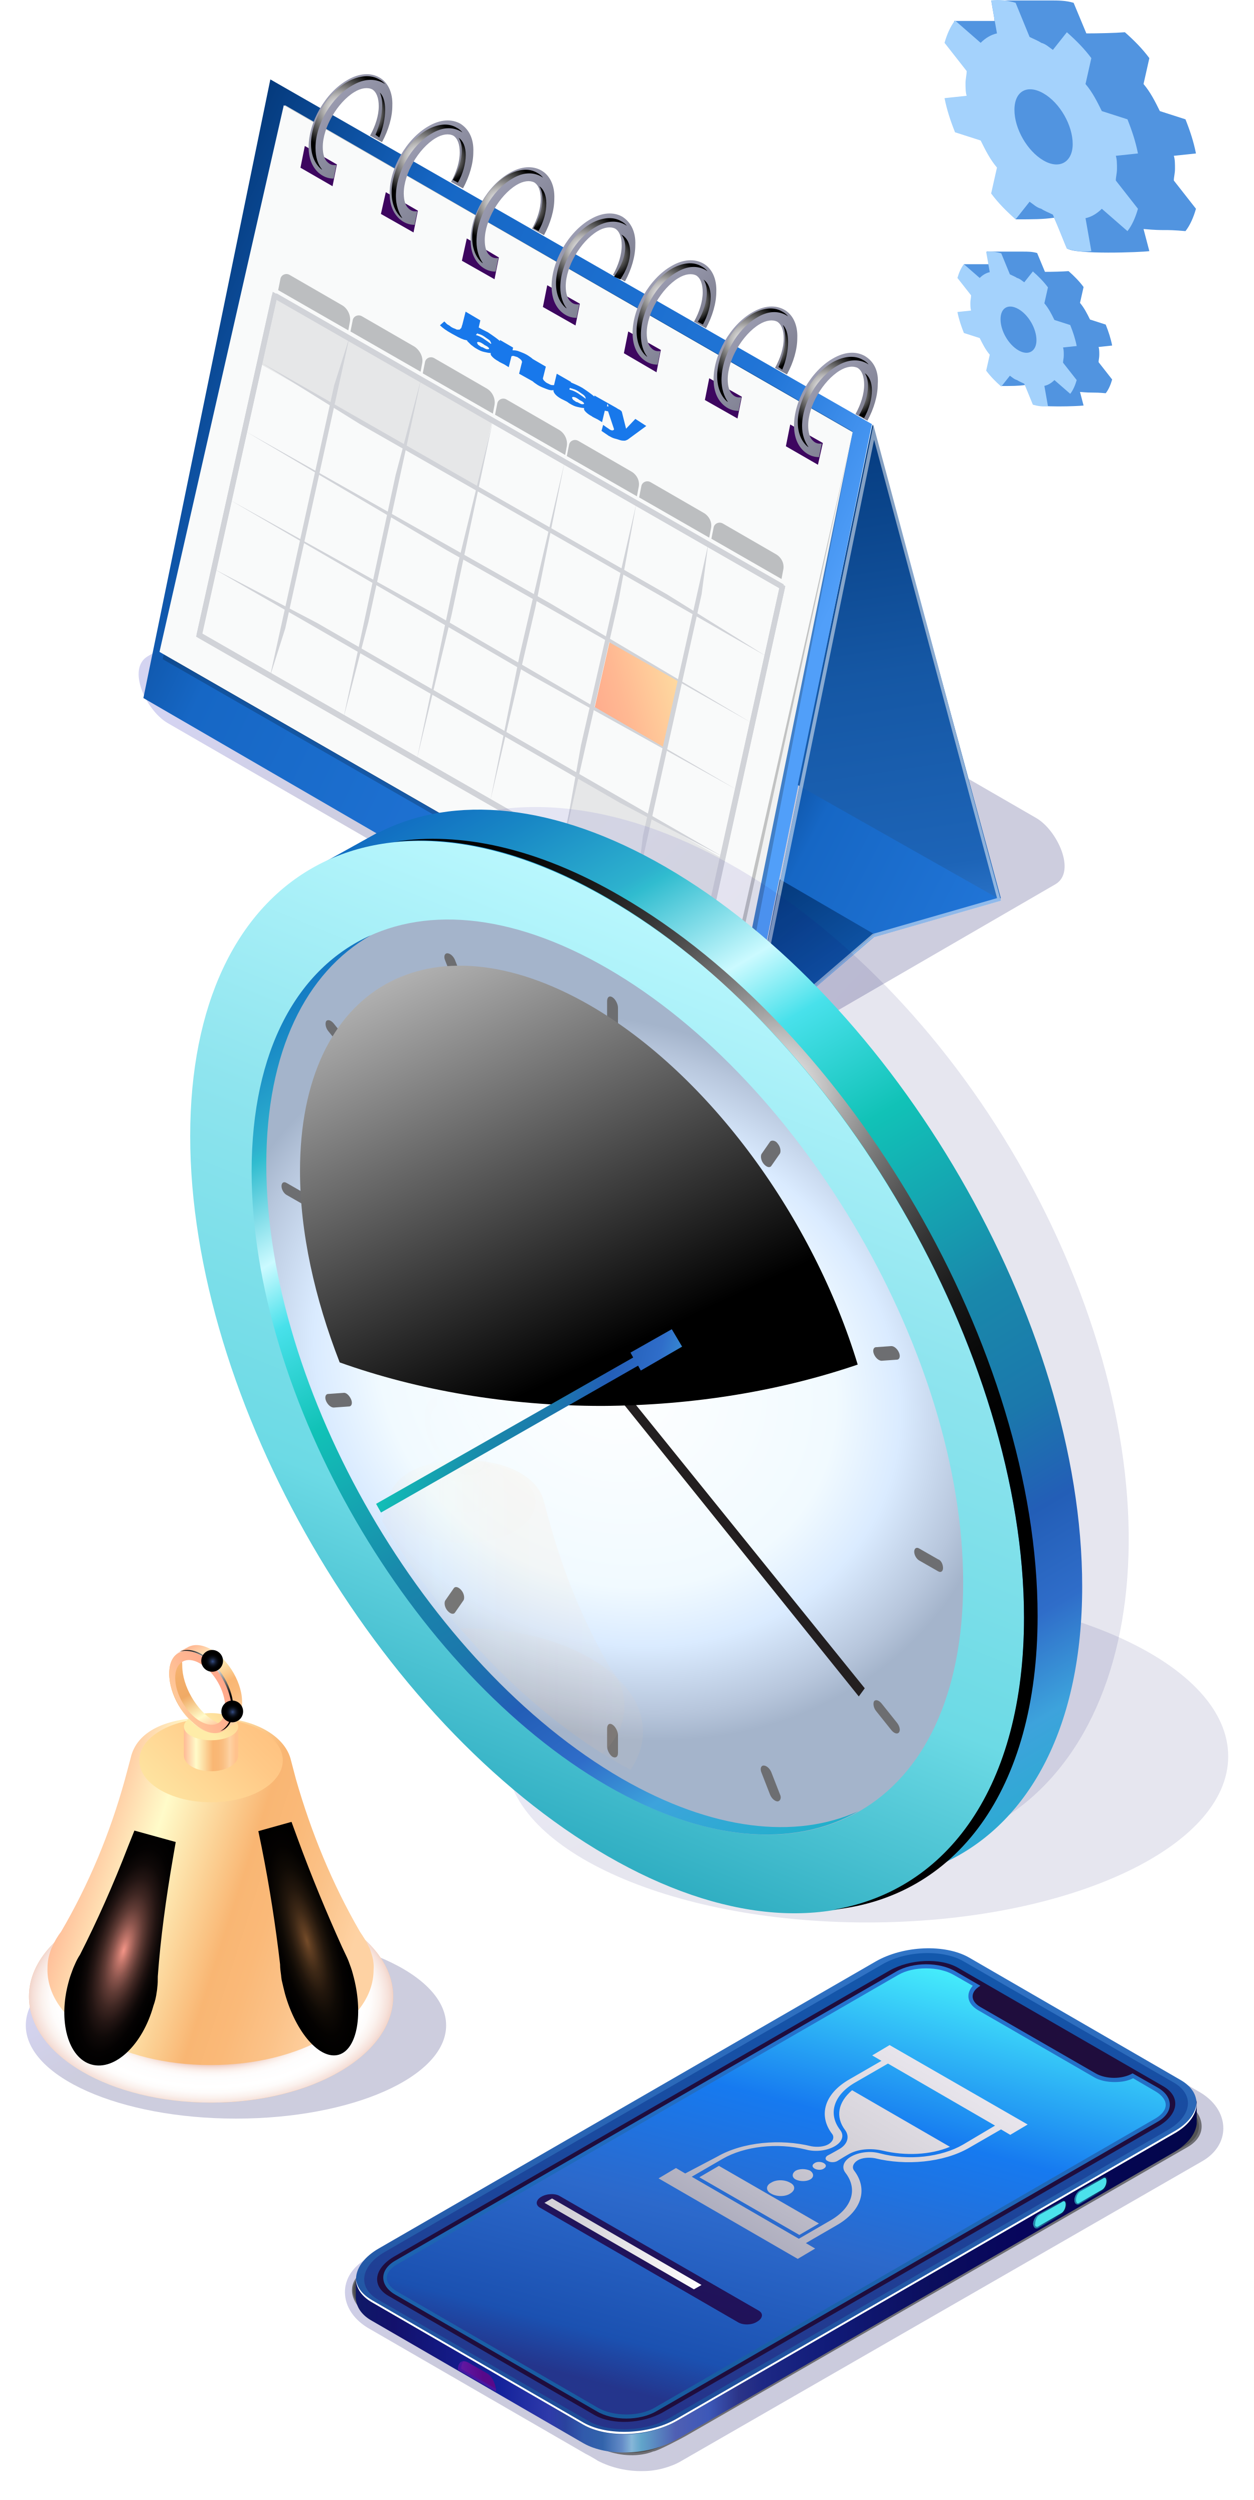 <?xml version="1.0" encoding="UTF-8"?> <svg xmlns="http://www.w3.org/2000/svg" width="389" height="775" viewBox="0 0 389 775" fill="none"> <g opacity="0.2" filter="url(#filter0_f)"> <path d="M45.828 203.452L135.363 152.011C138.398 150.156 145.312 152.011 148.347 153.698L234.848 203.621L240.749 206.994L321.348 253.545C327.924 257.255 333.995 270.242 327.419 274.121L238.051 325.9C235.016 327.755 228.103 325.9 225.068 324.213L138.567 274.121L132.666 270.748L52.066 224.198C45.322 220.318 39.252 207.332 45.828 203.452Z" fill="url(#paint0_linear)"></path> </g> <path d="M83.862 24.619L44.477 216.403L231.091 324.619L270.477 131.485L83.862 24.619Z" fill="url(#paint1_linear)"></path> <path opacity="0.2" d="M231.133 306.619L264.477 133.957L87.989 32.619L54.477 205.113L231.133 306.619Z" fill="black"></path> <path d="M229.87 304.619L264.477 134.029L88.419 32.619L53.477 203.041L229.87 304.619Z" fill="#F1F2F2"></path> <path opacity="0.2" d="M226.989 305.619L264.477 133.712L88.301 32.619L50.477 204.359L226.989 305.619Z" fill="black"></path> <path d="M226.09 303.619L264.477 133.97L88.032 32.619L49.477 202.1L226.09 303.619Z" fill="#F9FAFA"></path> <path d="M210.477 211.078L205.78 231.619L184.477 219.328L189.173 198.619L210.477 211.078Z" fill="url(#paint2_linear)"></path> <path d="M80.559 112.711L148.005 151.334L152.727 130.42L85.786 91.797L80.559 112.711Z" fill="#E6E7E8"></path> <path d="M174.145 261.47L219.334 287.106L224.224 266.192L179.372 240.725L174.145 261.47Z" fill="#E6E7E8"></path> <path d="M220.007 288.625L60.832 197.38L84.607 90.449L243.613 181.694L220.007 288.625ZM62.687 196.368L218.826 285.927L241.758 182.369L85.787 92.979L62.687 196.368Z" fill="#D1D3D8"></path> <path d="M241.903 181.586L218.723 287.014L220.37 287.376L243.55 181.948L241.903 181.586Z" fill="#D1D3D8"></path> <path d="M197.582 274.458L199.437 259.11L219.671 168.877L217.647 184.225L197.582 274.458Z" fill="#D1D3D8"></path> <path d="M174.816 261.471L180.212 231.112L197.411 156.059L191.847 186.417L174.816 261.471Z" fill="#D1D3D8"></path> <path d="M152.055 248.484L161.16 203.283L175.155 143.24L166.05 188.441L152.055 248.484Z" fill="#D1D3D8"></path> <path d="M129.289 235.497L141.935 175.286L152.896 130.422L140.081 190.634L129.289 235.497Z" fill="#D1D3D8"></path> <path d="M106.527 222.678L122.715 147.286L130.64 117.434L114.284 192.825L106.527 222.678Z" fill="#D1D3D8"></path> <path d="M83.762 209.693L103.658 119.459L108.38 104.617L88.483 194.85L83.762 209.693Z" fill="#D1D3D8"></path> <path d="M84.353 91.445L61.004 196.654L62.65 197.02L85.999 91.811L84.353 91.445Z" fill="#D1D3D8"></path> <path d="M62.194 196.174L61.355 197.637L219.041 288.072L219.879 286.609L62.194 196.174Z" fill="#D1D3D8"></path> <path d="M192.188 248.823L66.231 176.299L98.436 193.165L224.394 265.689L192.188 248.823Z" fill="#D1D3D8"></path> <path d="M165.374 209.693L71.117 154.879L134.517 190.129L228.774 244.943L165.374 209.693Z" fill="#D1D3D8"></path> <path d="M138.565 170.566L76.008 133.629L170.771 187.094L233.328 224.2L138.565 170.566Z" fill="#D1D3D8"></path> <path d="M111.584 131.436L80.727 112.209L206.852 184.227L237.709 203.454L111.584 131.436Z" fill="#D1D3D8"></path> <path d="M85.761 90.922L84.922 92.385L242.314 182.652L243.153 181.189L85.761 90.922Z" fill="#D1D3D8"></path> <path d="M270.892 131.619L231.477 324.619L271.061 290.54L310.477 279.237L270.892 131.619Z" fill="url(#paint3_linear)"></path> <path d="M309.795 278.619L310.477 278.451L270.633 131.619L247.477 243.379L309.795 278.619Z" fill="url(#paint4_linear)"></path> <path d="M271.477 289.781L241.941 272.619L231.477 324.619L270.97 289.952L271.477 289.781Z" fill="url(#paint5_linear)"></path> <path opacity="0.5" d="M270.977 131.619L231.477 324.619L270.977 290.57L310.477 279.277L270.977 131.619ZM270.638 289.559L233.172 321.754L271.146 136.339L309.29 278.434L270.638 289.559Z" fill="white"></path> <path d="M255.251 137.336L245.134 131.602L243.785 138.348L253.734 144.082L255.251 137.336Z" fill="#3D065F"></path> <path d="M230.126 123L220.009 117.266L218.66 124.012L228.777 129.746L230.126 123Z" fill="#3D065F"></path> <path d="M205.001 108.496L194.884 102.762L193.535 109.508L203.652 115.411L205.001 108.496Z" fill="#3D065F"></path> <path d="M179.876 94.16L169.759 88.426L168.41 95.172L178.527 100.907L179.876 94.16Z" fill="#3D065F"></path> <path d="M154.751 79.823L144.803 73.92L143.285 80.835L153.402 86.569L154.751 79.823Z" fill="#3D065F"></path> <path d="M129.63 65.318L119.682 59.584L118.164 66.33L128.281 72.065L129.63 65.318Z" fill="#3D065F"></path> <path d="M104.504 50.983L94.556 45.248L93.207 51.995L103.156 57.729L104.504 50.983Z" fill="#3D065F"></path> <path d="M268.237 110.349C265.539 108.831 261.998 109 258.288 111.193C251.544 115.072 246.316 124.179 246.316 131.938C246.316 135.311 247.328 138.01 249.352 139.865C250.701 141.045 252.218 141.72 254.073 141.72L254.916 137.504C253.736 137.672 252.892 137.335 252.218 136.66C251.206 135.817 250.701 134.13 250.701 131.938C250.701 125.866 255.253 118.108 260.48 114.903C262.672 113.554 264.696 113.385 266.045 114.06C267.394 114.903 268.068 116.758 268.068 119.288C268.068 122.156 267.056 125.36 265.37 128.396L269.08 130.42C271.103 126.709 272.284 122.661 272.284 119.12C272.621 115.072 271.103 112.036 268.237 110.349Z" fill="url(#paint6_linear)"></path> <path d="M243.28 96.013C240.582 94.495 237.041 94.664 233.331 96.857C226.587 100.736 221.359 109.844 221.359 117.602C221.359 120.975 222.371 123.674 224.394 125.529C225.743 126.71 227.261 127.384 229.116 127.384L229.959 123.168C228.779 123.336 227.935 122.999 227.261 122.324C226.249 121.481 225.743 119.794 225.743 117.602C225.743 111.53 230.296 103.772 235.523 100.567C237.715 99.218 239.739 99.049 241.088 99.724C242.437 100.567 243.111 102.422 243.111 104.952C243.111 107.82 242.099 111.024 240.413 114.06L244.123 116.084C246.146 112.373 247.326 108.326 247.326 104.784C247.495 100.736 245.978 97.531 243.28 96.013Z" fill="url(#paint7_linear)"></path> <path d="M218.155 81.679C215.457 80.161 211.916 80.33 208.206 82.523C201.461 86.402 196.234 95.51 196.234 103.268C196.234 106.641 197.246 109.34 199.269 111.195C200.618 112.376 202.136 113.05 203.991 113.05L204.834 108.834C203.654 109.002 202.81 108.665 202.136 107.99C201.124 107.147 200.618 105.46 200.618 103.268C200.618 97.196 205.171 89.438 210.398 86.233C212.59 84.884 214.614 84.715 215.963 85.39C217.311 86.233 217.986 88.088 217.986 90.618C217.986 93.486 216.974 96.69 215.288 99.726L218.998 101.75C221.021 98.039 222.201 93.992 222.201 90.45C222.37 86.402 220.853 83.197 218.155 81.679Z" fill="url(#paint8_linear)"></path> <path d="M193.03 67.172C190.332 65.654 186.791 65.822 183.081 68.015C176.336 71.894 171.109 81.002 171.109 88.76C171.109 92.133 172.121 94.832 174.144 96.687C175.493 97.868 177.011 98.542 178.866 98.542L179.709 94.326C178.529 94.495 177.685 94.157 177.011 93.483C175.999 92.639 175.493 90.953 175.493 88.76C175.493 82.688 180.046 74.93 185.273 71.725C187.465 70.376 189.489 70.207 190.838 70.882C192.187 71.725 192.861 73.581 192.861 76.111C192.861 78.978 191.849 82.182 190.163 85.218L193.873 87.242C195.896 83.532 197.077 79.484 197.077 75.942C197.245 71.894 195.728 68.858 193.03 67.172Z" fill="url(#paint9_linear)"></path> <path d="M167.909 52.836C165.211 51.318 161.67 51.486 157.96 53.679C151.215 57.558 145.988 66.666 145.988 74.424C145.988 77.797 147 80.496 149.023 82.351C150.372 83.532 151.89 84.206 153.745 84.206L154.588 79.99C153.408 80.159 152.564 79.821 151.89 79.147C150.878 78.303 150.372 76.617 150.372 74.424C150.372 68.352 154.925 60.594 160.152 57.389C162.344 56.04 164.368 55.871 165.717 56.546C167.065 57.389 167.74 59.245 167.74 61.775C167.74 64.642 166.728 67.846 165.042 70.882L168.752 72.906C170.775 69.196 171.955 65.148 171.955 61.606C172.124 57.558 170.606 54.354 167.909 52.836Z" fill="url(#paint10_linear)"></path> <path d="M142.784 38.332C140.086 36.814 136.545 36.982 132.835 39.175C126.09 43.054 120.863 52.162 120.863 59.92C120.863 63.294 121.875 65.992 123.898 67.847C125.247 69.028 126.765 69.703 128.62 69.703L129.463 65.486C128.282 65.655 127.439 65.317 126.765 64.643C125.753 63.799 125.247 62.113 125.247 59.92C125.247 53.849 129.8 46.09 135.027 42.886C137.219 41.536 139.243 41.368 140.592 42.042C141.941 42.886 142.615 44.741 142.615 47.271C142.615 50.138 141.603 53.343 139.917 56.378L143.627 58.402C145.65 54.692 146.83 50.644 146.83 47.102C146.999 43.054 145.482 40.018 142.784 38.332Z" fill="url(#paint11_linear)"></path> <path d="M117.658 23.996C114.961 22.478 111.42 22.646 107.71 24.839C100.965 28.718 95.738 37.826 95.738 45.584C95.738 48.958 96.75 51.656 98.773 53.511C100.122 54.692 101.64 55.367 103.495 55.367L104.338 51.15C103.157 51.319 102.314 50.981 101.64 50.307C100.628 49.464 100.122 47.777 100.122 45.584C100.122 39.513 104.675 31.754 109.902 28.55C112.094 27.2 114.118 27.032 115.466 27.706C116.815 28.55 117.49 30.405 117.49 32.935C117.49 35.802 116.478 39.007 114.792 42.042L118.502 44.066C120.525 40.356 121.705 36.308 121.705 32.766C121.874 28.718 120.356 25.514 117.658 23.996Z" fill="url(#paint12_linear)"></path> <path d="M248.81 132.057C248.81 125.002 253.643 116.799 259.81 113.354C263.143 111.385 266.31 111.221 268.977 112.697C269.143 112.862 269.31 112.862 269.477 113.026C268.977 112.369 268.31 111.877 267.643 111.549C265.143 110.072 261.81 110.401 258.477 112.205C252.31 115.651 247.477 124.018 247.477 130.908C247.477 134.025 248.477 136.486 250.143 138.127C250.31 138.291 250.477 138.455 250.81 138.619C249.643 136.979 248.81 134.846 248.81 132.057Z" fill="url(#paint13_radial)"></path> <path d="M270.477 121.017C270.477 118.487 269.607 116.631 268.39 115.788C268.39 115.788 268.216 115.788 268.216 115.619C268.911 116.631 269.259 117.981 269.259 119.667C269.259 122.535 268.216 125.74 266.477 128.776L268.042 129.619C269.607 126.752 270.477 123.716 270.477 121.017Z" fill="url(#paint14_radial)"></path> <path d="M223.81 117.822C223.81 110.516 228.643 102.02 234.81 98.451C238.143 96.412 241.31 96.242 243.977 97.772C244.143 97.942 244.31 97.942 244.477 98.112C243.977 97.432 243.31 96.922 242.643 96.582C240.143 95.053 236.81 95.393 233.477 97.262C227.31 100.83 222.477 109.496 222.477 116.633C222.477 119.861 223.477 122.41 225.143 124.109C225.31 124.279 225.477 124.449 225.81 124.619C224.643 122.92 223.81 120.541 223.81 117.822Z" fill="url(#paint15_radial)"></path> <path d="M244.477 106.017C244.477 103.487 243.824 101.631 242.911 100.788C242.911 100.788 242.781 100.788 242.781 100.619C243.303 101.631 243.563 102.981 243.563 104.667C243.563 107.535 242.781 110.74 241.477 113.776L242.651 114.619C243.824 111.92 244.477 108.716 244.477 106.017Z" fill="url(#paint16_radial)"></path> <path d="M198.81 103.822C198.81 96.516 203.643 88.02 209.81 84.451C213.143 82.412 216.31 82.242 218.977 83.772C219.143 83.942 219.31 83.942 219.477 84.112C218.977 83.432 218.31 82.922 217.643 82.582C215.143 81.053 211.81 81.393 208.477 83.262C202.31 86.83 197.477 95.496 197.477 102.633C197.477 105.861 198.477 108.41 200.143 110.109C200.31 110.279 200.477 110.449 200.81 110.619C199.477 108.92 198.81 106.541 198.81 103.822Z" fill="url(#paint17_radial)"></path> <path d="M220.477 92.017C220.477 89.487 219.607 87.631 218.39 86.788C218.39 86.788 218.216 86.788 218.216 86.619C218.911 87.631 219.259 88.981 219.259 90.667C219.259 93.535 218.216 96.74 216.477 99.776L218.042 100.619C219.607 97.752 220.477 94.716 220.477 92.017Z" fill="url(#paint18_radial)"></path> <path d="M173.81 89.057C173.81 82.002 178.643 73.799 184.81 70.354C188.143 68.385 191.31 68.221 193.977 69.698C194.143 69.862 194.31 69.862 194.477 70.026C193.977 69.369 193.31 68.877 192.643 68.549C190.143 67.073 186.81 67.401 183.477 69.205C177.31 72.651 172.477 81.018 172.477 87.908C172.477 91.025 173.477 93.486 175.143 95.127C175.31 95.291 175.477 95.455 175.81 95.619C174.643 94.143 173.81 91.846 173.81 89.057Z" fill="url(#paint19_radial)"></path> <path d="M195.477 78.017C195.477 75.487 194.39 73.631 192.868 72.788C192.868 72.788 192.65 72.788 192.65 72.619C193.52 73.631 193.955 74.981 193.955 76.667C193.955 79.535 192.65 82.74 190.477 85.776L192.433 86.619C194.39 83.752 195.477 80.716 195.477 78.017Z" fill="url(#paint20_radial)"></path> <path d="M147.81 74.822C147.81 67.516 152.643 59.02 158.81 55.451C162.143 53.412 165.31 53.242 167.977 54.772C168.143 54.942 168.31 54.942 168.477 55.111C167.977 54.432 167.31 53.922 166.643 53.582C164.143 52.053 160.81 52.393 157.477 54.262C151.31 57.83 146.477 66.496 146.477 73.633C146.477 76.861 147.477 79.41 149.143 81.109C149.31 81.279 149.477 81.449 149.81 81.619C148.643 79.92 147.81 77.711 147.81 74.822Z" fill="url(#paint21_radial)"></path> <path d="M169.477 63.017C169.477 60.487 168.607 58.631 167.39 57.788C167.39 57.788 167.216 57.788 167.216 57.619C167.911 58.631 168.259 59.981 168.259 61.667C168.259 64.535 167.216 67.74 165.477 70.776L167.042 71.619C168.607 68.92 169.477 65.884 169.477 63.017Z" fill="url(#paint22_radial)"></path> <path d="M122.81 60.822C122.81 53.516 127.643 45.02 133.81 41.451C137.143 39.412 140.31 39.242 142.977 40.772C143.143 40.942 143.31 40.942 143.477 41.111C142.977 40.432 142.31 39.922 141.643 39.582C139.143 38.053 135.81 38.393 132.477 40.262C126.31 43.83 121.477 52.496 121.477 59.633C121.477 62.861 122.477 65.41 124.143 67.109C124.31 67.279 124.477 67.449 124.81 67.619C123.643 65.92 122.81 63.541 122.81 60.822Z" fill="url(#paint23_radial)"></path> <path d="M144.477 48.017C144.477 45.487 143.607 43.631 142.39 42.788C142.39 42.788 142.216 42.788 142.216 42.619C142.911 43.631 143.259 44.981 143.259 46.667C143.259 49.535 142.216 52.74 140.477 55.776L142.042 56.619C143.607 53.92 144.477 50.715 144.477 48.017Z" fill="url(#paint24_radial)"></path> <path d="M97.871 45.822C97.871 38.516 102.924 30.02 109.371 26.451C112.855 24.412 116.166 24.242 118.954 25.772C119.128 25.942 119.302 25.942 119.477 26.111C118.954 25.432 118.257 24.922 117.56 24.582C114.946 23.053 111.461 23.393 107.977 25.262C101.53 28.83 96.477 37.496 96.477 44.633C96.477 47.861 97.522 50.41 99.264 52.109C99.439 52.279 99.613 52.449 99.961 52.619C98.567 50.92 97.871 48.711 97.871 45.822Z" fill="url(#paint25_radial)"></path> <path d="M119.477 34.017C119.477 31.487 118.824 29.631 117.911 28.788C117.911 28.788 117.781 28.788 117.781 28.619C118.303 29.631 118.563 30.981 118.563 32.667C118.563 35.535 117.781 38.74 116.477 41.776L117.65 42.619C118.824 39.752 119.477 36.715 119.477 34.017Z" fill="url(#paint26_radial)"></path> <path d="M197.09 129.868L194.212 132.906L192.858 127.505H192.688V127.336C192.688 127.336 192.35 127.168 192.18 126.999C191.672 126.83 191.334 126.493 190.995 126.324L184.392 122.611V122.948C183.376 122.104 182.191 121.26 180.667 120.248C179.482 119.573 178.297 119.066 177.111 118.56V118.391L172.709 115.86L171.863 119.404C171.355 119.404 171.016 119.404 170.678 119.235C170.339 119.066 170 118.898 169.662 118.729C169.323 118.56 168.985 118.223 168.646 117.885C168.477 117.547 168.307 117.379 168.477 117.041L169.323 113.666L165.26 111.303C164.921 110.965 164.413 110.628 163.905 110.29C162.889 109.615 161.873 109.277 161.027 108.94C160.18 108.602 159.503 108.602 158.995 108.602L159.164 107.758L155.101 105.396V105.733C154.085 104.889 152.9 104.045 151.376 103.033C150.36 102.526 149.344 102.02 148.498 101.514L149.006 99.32L144.434 96.619L143.418 100.67C143.249 101.007 143.249 101.345 143.08 101.682C142.91 101.851 142.741 102.02 142.572 102.189C142.403 102.189 142.064 102.189 141.725 102.189C141.387 102.02 141.048 101.851 140.54 101.682C140.201 101.514 139.863 101.345 139.524 101.007C139.186 100.839 139.016 100.67 138.678 100.501C138.508 100.332 138.339 100.163 138.17 99.995C138 99.826 138 99.826 137.831 99.657L136.477 100.839C137.323 101.682 138.508 102.526 140.032 103.37C141.556 104.214 142.741 104.889 143.757 105.227C144.096 105.396 144.604 105.396 144.942 105.564C144.942 105.564 144.942 105.564 144.942 105.733C145.281 106.071 145.789 106.577 146.127 106.915C146.635 107.252 147.143 107.758 147.821 108.096C148.667 108.602 149.344 108.94 150.191 109.109C150.868 109.277 151.715 109.446 152.223 109.446V109.784C152.223 110.121 152.561 110.459 152.9 110.796C153.238 111.134 153.916 111.64 154.593 111.978C154.762 112.147 155.101 112.315 155.44 112.484C155.778 112.653 156.117 112.822 156.455 112.99L157.81 113.834L158.657 110.459C158.995 110.29 159.334 110.29 159.672 110.459C160.18 110.628 160.519 110.628 160.858 110.965C161.196 111.134 161.535 111.471 161.704 111.64C161.873 111.978 162.043 112.147 161.873 112.484L161.027 115.86L165.26 118.223C165.598 118.56 166.106 118.898 166.614 119.235C167.63 119.91 168.646 120.248 169.492 120.585C170.339 120.923 171.016 121.092 171.693 120.923V121.261C171.863 121.936 172.54 122.779 174.064 123.623C174.403 123.792 175.08 124.13 175.757 124.467C176.096 124.636 176.434 124.974 176.773 125.142C177.619 125.649 178.297 125.986 179.143 126.155C179.821 126.324 180.667 126.493 181.175 126.493V126.83C181.175 127.168 181.514 127.505 181.852 127.843C182.191 128.18 182.868 128.687 183.545 129.024C183.715 129.193 184.053 129.362 184.392 129.531C184.731 129.699 185.069 129.868 185.408 130.037L186.762 130.881L187.609 127.336C187.948 127.336 188.286 127.505 188.625 127.505L190.487 133.075C190.318 133.581 189.641 133.581 188.794 132.906C188.286 132.569 187.778 132.231 187.101 131.725L186.593 133.581C187.27 134.087 188.117 134.594 188.794 135.1C189.471 135.438 189.979 135.775 190.656 135.944C191.334 136.113 191.842 136.282 192.35 136.45C192.858 136.619 193.365 136.619 193.704 136.619C194.043 136.619 194.381 136.45 194.72 136.282L200.477 132.062L197.09 129.868ZM151.715 108.096L151.545 108.265C151.376 108.265 151.207 108.265 151.037 108.265C150.868 108.265 150.53 108.096 150.191 107.927C149.852 107.758 149.683 107.59 149.344 107.59C149.006 107.421 148.667 107.083 148.328 106.915C148.159 106.577 147.99 106.408 147.99 106.239C147.99 106.071 148.328 105.902 148.667 106.071C149.006 106.071 149.514 106.408 150.022 106.746C150.191 106.915 150.529 107.083 150.868 107.252C151.207 107.421 151.376 107.59 151.715 107.927V108.096ZM152.223 106.577C151.545 106.071 150.868 105.564 149.852 104.889C149.006 104.383 148.328 104.045 147.651 103.877C147.651 103.708 147.651 103.708 147.821 103.708L147.99 103.37C148.159 103.37 148.328 103.539 148.498 103.539C149.175 103.708 149.852 104.045 150.529 104.552C151.207 105.058 151.884 105.396 152.053 105.733C152.223 106.071 152.392 106.408 152.392 106.577H152.223ZM181.175 125.142L181.006 125.311C180.836 125.311 180.667 125.311 180.498 125.311C180.328 125.311 179.99 125.142 179.651 124.974C179.313 124.805 179.143 124.636 178.805 124.636C178.466 124.467 178.127 124.13 177.789 123.961C177.619 123.623 177.45 123.455 177.45 123.286C177.45 123.117 177.789 122.948 178.127 123.117C178.466 123.117 178.974 123.455 179.482 123.792C179.651 123.961 179.99 124.13 180.328 124.298C180.667 124.467 180.836 124.636 181.175 124.974V125.142ZM181.683 123.623C181.006 123.117 180.328 122.611 179.313 121.936C178.466 121.429 177.789 121.092 177.111 120.923C176.942 120.923 176.773 120.754 176.604 120.754L176.773 120.248C177.111 120.417 177.45 120.417 177.789 120.585C178.466 120.754 179.143 121.092 179.821 121.598C180.498 122.104 181.175 122.442 181.344 122.779C181.683 123.117 181.683 123.455 181.683 123.623V123.623ZM188.286 125.986L188.455 125.142L188.794 125.986C188.625 125.986 188.286 125.986 188.286 125.986Z" fill="#1878EB"></path> <path d="M106.19 94.667L89.834 85.222C88.654 84.547 87.136 85.222 86.967 86.571L86.293 89.944L108.045 102.425L108.55 99.727C108.888 97.871 107.876 95.679 106.19 94.667Z" fill="#BCBEC0"></path> <path d="M128.616 107.485L112.26 98.04C111.079 97.365 109.562 98.04 109.393 99.389L108.719 102.763L130.47 115.243L130.976 112.545C131.314 110.69 130.302 108.666 128.616 107.485Z" fill="#BCBEC0"></path> <path d="M151.041 120.471L134.686 111.026C133.505 110.352 131.988 111.026 131.819 112.376L131.145 115.749L152.896 128.23L153.402 125.531C153.739 123.507 152.727 121.483 151.041 120.471Z" fill="#BCBEC0"></path> <path d="M173.467 133.29L157.111 123.845C155.931 123.17 154.413 123.845 154.245 125.194L153.57 128.567L175.322 141.048L175.828 138.35C176.165 136.326 175.153 134.302 173.467 133.29Z" fill="#BCBEC0"></path> <path d="M195.725 146.108L179.369 136.663C178.189 135.988 176.671 136.663 176.503 138.012L175.828 141.386L197.58 153.866L198.086 151.168C198.592 149.144 197.58 147.12 195.725 146.108Z" fill="#BCBEC0"></path> <path d="M218.155 158.925L201.799 149.48C200.619 148.805 199.101 149.48 198.932 150.829L198.258 154.202L220.01 166.683L220.515 163.984C221.021 161.96 220.01 159.936 218.155 158.925Z" fill="#BCBEC0"></path> <path d="M240.577 171.743L224.221 162.298C223.04 161.623 221.523 162.298 221.354 163.647L220.68 167.02L242.431 179.501L242.937 176.803C243.443 174.779 242.431 172.755 240.577 171.743Z" fill="#BCBEC0"></path> <path d="M364.492 52.317C364.492 50.857 364.492 49.398 364.131 48.303L370.998 47.574C370.275 43.925 369.191 40.641 367.745 36.993L359.793 34.439C358.348 31.52 356.902 28.601 354.733 26.047L356.54 18.02C354.372 15.102 351.841 12.548 348.95 9.994C345.952 10.239 340.498 10.358 336.998 10.358L333.046 0.872C330.516 0.143 328.5 0.143 325.456 0.143H317H307.5C308 3.499 308.5 5.499 308.5 6.499H296C295.5 9.994 304.723 15.102 304 17.655H310.367C310.367 18.75 310.006 20.209 310.006 21.304C310.006 22.764 310.006 24.223 310.367 25.317L303.5 26.047C304.223 29.696 308.56 38.352 310.006 42L317.504 49.763C318.95 52.681 319.329 51.446 321.498 53.999L314.998 67.999C320.498 67.999 323.5 68 327 67.5C329.5 73 330 75 331 77C333.5 79 354.01 78.221 356.54 77.856L354.733 70.999C361.998 71.654 360.498 70.999 367.745 71.654C369.191 69.83 370.275 67.276 370.998 64.722L364.131 55.965C364.131 54.871 364.492 53.776 364.492 52.317Z" fill="#5194E0"></path> <path d="M341.011 110.036C341.011 109.14 341.011 108.244 340.789 107.572L345 107.124C344.557 104.884 343.892 102.867 343.005 100.627L338.129 99.059C337.243 97.266 336.356 95.474 335.026 93.906L336.135 88.978C334.805 87.185 333.253 85.617 331.48 84.049C329.642 84.2 326.298 84.273 324.152 84.273L321.728 78.448C320.177 78 318.941 78 317.074 78H311.889H306.063C306.37 80.061 306.677 81.289 306.677 81.903H299.012C298.705 84.049 304.361 87.185 303.917 88.753H307.822C307.822 89.425 307.6 90.322 307.6 90.994C307.6 91.89 307.6 92.786 307.822 93.458L303.611 93.906C304.054 96.146 306.714 101.461 307.6 103.702L312.198 108.468C313.085 110.26 313.317 109.501 314.647 111.069L310.661 119.666C314.034 119.666 315.875 119.666 318.021 119.359C319.554 122.736 319.86 123.964 320.474 125.192C322.007 126.42 334.583 125.942 336.135 125.718L335.026 121.508C339.481 121.91 338.562 121.508 343.005 121.91C343.892 120.79 344.557 119.221 345 117.653L340.789 112.276C340.789 111.604 341.011 110.932 341.011 110.036Z" fill="#5194E0"></path> <path d="M346.494 52.317C346.494 50.858 346.494 49.398 346.133 48.304L353 47.574C352.277 43.925 351.193 40.642 349.747 36.993L341.795 34.439C340.349 31.52 338.904 28.602 336.735 26.048L338.542 18.021C336.373 15.102 333.843 12.548 330.952 9.994L326.615 15.467C325.53 14.737 324.446 13.643 323 13.278C321.916 12.548 320.831 12.183 319.386 11.454L315.048 0.873C312.518 0.143 309.988 -0.222 307.458 0.143L309.265 10.359C307.458 10.724 305.651 11.819 304.205 13.278L296.253 6.346C294.807 8.17 293.723 10.724 293 13.278L299.868 22.034C299.868 23.129 299.506 24.588 299.506 25.683C299.506 27.142 299.506 28.602 299.868 29.696L293 30.426C293.723 34.075 294.807 37.358 296.253 41.007L304.205 43.561C305.651 46.48 307.096 49.398 309.265 51.952L307.458 59.979C309.626 62.898 312.157 65.452 315.048 68.006L319.386 62.533C320.47 63.263 321.554 64.357 323 64.722C324.084 65.452 325.169 65.817 326.615 66.546L330.952 77.127C333.482 77.857 336.012 78.222 338.542 77.857L336.735 67.641C338.542 67.276 340.349 66.182 341.795 64.722L349.747 71.654C351.193 69.83 352.277 67.276 353 64.722L346.133 55.966C346.133 54.871 346.494 53.777 346.494 52.317ZM323.723 49.763C318.663 46.844 314.687 39.912 314.687 34.075C314.687 28.237 318.663 26.048 323.723 28.967C328.783 31.885 332.759 38.818 332.759 44.655C332.759 50.128 328.783 52.682 323.723 49.763Z" fill="#A4D2FC"></path> <path d="M329.988 110.195C329.988 109.297 329.988 108.399 329.765 107.725L334 107.276C333.554 105.031 332.886 103.01 331.994 100.765L327.09 99.194C326.199 97.397 325.307 95.601 323.97 94.029L325.084 89.09C323.747 87.294 322.187 85.722 320.404 84.15L317.729 87.518C317.06 87.069 316.392 86.395 315.5 86.171C314.831 85.722 314.163 85.497 313.271 85.048L310.596 78.537C309.036 78.088 307.476 77.864 305.916 78.088L307.03 84.375C305.916 84.599 304.801 85.273 303.91 86.171L299.006 81.905C298.115 83.028 297.446 84.599 297 86.171L301.235 91.56C301.235 92.233 301.012 93.131 301.012 93.805C301.012 94.703 301.012 95.601 301.235 96.275L297 96.724C297.446 98.969 298.115 100.99 299.006 103.235L303.91 104.807C304.801 106.603 305.693 108.399 307.03 109.971L305.916 114.91C307.253 116.706 308.813 118.278 310.596 119.85L313.271 116.482C313.94 116.931 314.608 117.605 315.5 117.829C316.169 118.278 316.837 118.503 317.729 118.952L320.404 125.463C321.964 125.912 323.524 126.136 325.084 125.912L323.97 119.625C325.084 119.401 326.199 118.727 327.09 117.829L331.994 122.095C332.886 120.972 333.554 119.401 334 117.829L329.765 112.44C329.765 111.767 329.988 111.093 329.988 110.195ZM315.946 108.623C312.825 106.827 310.373 102.561 310.373 98.969C310.373 95.376 312.825 94.029 315.946 95.826C319.066 97.622 321.518 101.888 321.518 105.48C321.518 108.848 319.066 110.42 315.946 108.623Z" fill="#A4D2FC"></path> <g opacity="0.7"> <g opacity="0.3" filter="url(#filter1_f)"> <path d="M276.123 606.855L113.407 700.461C109.361 702.822 107 706.533 107 710.581C107 715.135 109.867 719.351 114.756 722.05L181.866 760.842C182.035 760.842 185.238 762.697 185.407 762.866C189.623 765.058 194.681 766.239 199.74 766.07C203.786 766.07 208.339 764.721 211.206 763.034L373.078 669.934C377.125 667.573 379.486 663.862 379.486 659.814C379.486 655.26 376.619 651.044 371.729 648.345L301.922 608.035C300.404 607.192 298.549 606.349 296.863 605.674C293.997 604.831 290.962 604.156 287.926 604.156C283.374 604.156 279.327 605.168 276.123 606.855Z" fill="url(#paint27_linear)"></path> </g> <g style="mix-blend-mode:screen" opacity="0.727"> <path d="M276.124 610.06L113.408 703.666C110.541 705.353 109.024 707.714 109.192 710.412C109.361 713.111 111.216 715.978 114.757 718.002L184.058 757.975C184.902 758.481 186.756 759.493 187.768 759.661C192.658 761.517 198.391 761.685 202.606 759.999C203.787 759.999 212.049 755.613 212.892 755.107L368.526 665.549C371.392 663.862 372.91 661.501 372.741 658.802C372.573 656.104 370.718 653.237 367.177 651.213L300.236 612.589C299.73 612.421 296.02 610.228 295.515 610.06C292.985 609.048 290.119 608.036 287.252 607.867C283.205 607.698 278.99 608.373 276.124 610.06Z" fill="black"></path> </g> <path opacity="0.818" d="M276.124 610.397L113.408 704.172C110.71 705.69 109.361 708.052 109.53 710.413C109.698 712.943 111.553 715.473 114.757 717.328L184.396 757.469C185.408 757.975 187.094 758.818 188.274 759.156C193.164 760.842 199.234 760.842 203.281 759.156C204.124 759.156 212.892 754.433 213.398 754.096L368.02 665.043C370.718 663.525 372.067 661.164 371.898 658.803C371.73 656.273 369.875 653.743 366.671 651.888L300.236 613.433C299.899 613.265 295.852 611.072 295.515 610.903C292.985 609.891 290.119 608.879 287.252 608.542C283.206 608.205 278.99 608.711 276.124 610.397Z" fill="black"></path> <path opacity="0.909" d="M276.124 610.901L113.408 704.508C110.879 706.026 109.699 708.05 109.867 710.242C110.036 712.435 111.722 714.796 114.757 716.651L184.565 756.961C185.577 757.636 187.094 758.31 188.443 758.648C193.502 760.334 199.572 760.166 203.45 758.142C203.787 758.142 213.23 752.913 213.398 752.745L367.177 664.198C369.707 662.68 370.887 660.656 370.718 658.463C370.55 656.271 368.864 653.91 365.829 652.054L299.73 613.937C299.562 613.937 295.346 611.407 295.178 611.407C292.649 610.395 289.951 609.215 287.084 609.046C283.037 608.709 278.991 609.215 276.124 610.901Z" fill="black"></path> <path opacity="0.7" d="M203.955 757.299L366.671 663.693C371.561 660.825 370.886 655.934 365.322 652.73L295.177 612.251C289.613 609.047 281.013 608.709 276.123 611.408L113.408 705.014C108.518 707.882 109.192 712.773 114.756 715.977L184.901 756.456C190.634 759.829 199.065 760.166 203.955 757.299Z" fill="black"></path> </g> <path d="M181.022 757.469L115.43 719.521C112.057 717.665 110.54 715.135 110.371 712.437C110.371 712.268 110.371 707.04 110.371 706.871C110.708 703.835 113.069 705.522 117.453 702.992L271.738 613.939C280.337 609.048 293.152 608.542 300.571 612.759L366.164 650.707C369.536 652.562 371.053 649.189 371.222 651.888C371.222 652.056 371.222 658.297 371.222 658.466C370.885 661.501 368.524 664.706 364.14 667.236L209.855 756.289C201.256 761.18 188.441 761.686 181.022 757.469Z" fill="url(#paint28_linear)"></path> <path d="M181.024 751.734L115.432 713.785C108.013 709.568 109.024 701.979 117.455 697.088L271.74 608.035C280.34 603.144 293.154 602.638 300.574 606.854L366.166 644.803C373.585 649.019 372.573 656.609 364.142 661.5L209.857 750.553C201.258 755.613 188.443 756.119 181.024 751.734Z" fill="url(#paint29_linear)"></path> <path d="M115.43 713.111L181.022 751.06C188.441 755.276 201.424 754.77 209.855 749.879L364.14 660.826C368.693 658.296 371.053 654.923 371.222 651.719C371.391 655.092 369.03 658.803 364.14 661.501L209.855 750.554C201.256 755.445 188.441 755.951 181.022 751.734L115.43 713.786C111.889 711.762 110.371 709.063 110.371 706.196C110.54 708.895 112.226 711.256 115.43 713.111Z" fill="white"></path> <path d="M119.142 698.269L273.596 609.047C281.015 604.662 292.481 604.325 298.888 608.035L364.143 645.647C370.551 649.357 369.876 655.935 362.288 660.32L207.835 749.541C200.416 753.927 188.95 754.264 182.542 750.553L117.287 712.942C110.88 709.232 111.723 702.654 119.142 698.269Z" fill="url(#paint30_linear)"></path> <path d="M122.177 699.618L275.956 610.903C282.195 607.361 291.637 606.855 297.202 610.059L360.939 646.827C366.335 650.032 365.66 655.429 359.421 659.139L205.642 747.855C199.403 751.397 189.961 751.903 184.396 748.698L120.49 711.761C115.263 708.726 115.938 703.328 122.177 699.618Z" fill="#1F0D3D"></path> <path d="M351.33 642.779C348.126 644.635 343.067 644.635 339.864 642.779L304.117 622.203C300.913 620.347 300.913 617.48 304.117 615.625L296.529 611.24C291.47 608.204 283.208 608.204 277.981 611.24L122.685 700.798C117.626 703.666 117.626 708.557 122.685 711.424L185.073 747.517C190.131 750.553 198.394 750.553 203.621 747.517L359.086 657.79C364.145 654.923 364.145 650.032 359.086 647.164L351.33 642.779Z" fill="url(#paint31_linear)"></path> <path d="M194.345 748.528C197.548 748.528 200.583 747.853 202.944 746.504L358.409 656.777C360.433 655.596 361.613 654.078 361.613 652.56C361.613 651.042 360.433 649.524 358.409 648.344L351.496 644.296C349.81 645.139 347.955 645.477 345.763 645.477C343.402 645.477 341.042 644.971 339.356 643.959L303.44 623.213C301.417 622.033 300.405 620.515 300.405 618.828C300.405 617.648 300.911 616.636 301.754 615.624L295.852 612.251C293.492 610.901 290.457 610.227 287.253 610.227C284.049 610.227 281.014 610.901 278.653 612.251L123.188 701.978C121.165 703.158 119.984 704.676 119.984 706.194C119.984 707.712 121.165 709.23 123.188 710.411L185.577 746.504C187.937 747.853 191.141 748.528 194.345 748.528Z" fill="url(#paint32_linear)"></path> <path d="M334.971 683.259L342.053 679.211C342.896 678.705 343.739 677.355 343.739 676.175C343.739 674.994 343.065 674.488 342.053 674.994L334.971 679.042C334.128 679.548 333.285 680.897 333.285 682.078C333.285 683.259 334.128 683.765 334.971 683.259Z" fill="url(#paint33_linear)"></path> <path d="M334.971 683.259L342.053 679.211C342.896 678.705 343.739 677.355 343.739 676.175C343.739 674.994 343.065 674.488 342.053 674.994L334.971 679.042C334.128 679.548 333.285 680.897 333.285 682.078C333.285 683.259 334.128 683.765 334.971 683.259Z" fill="url(#paint34_linear)"></path> <path d="M334.295 683.087C334.464 683.087 334.632 683.087 334.801 682.919L341.883 678.871C342.726 678.365 343.232 677.184 343.232 676.172C343.232 675.666 343.063 675.16 342.726 675.16C342.557 675.16 342.389 675.16 342.22 675.329L335.138 679.377C334.295 679.883 333.789 681.063 333.789 682.075C333.789 682.413 333.958 683.087 334.295 683.087Z" fill="#4BE1EB"></path> <path d="M322.155 690.678L329.237 686.631C330.08 686.125 330.923 684.775 330.923 683.595C330.923 682.414 330.249 681.908 329.237 682.414L322.155 686.462C321.312 686.968 320.469 688.317 320.469 689.498C320.637 690.678 321.312 691.184 322.155 690.678Z" fill="url(#paint35_linear)"></path> <path d="M322.155 690.678L329.237 686.631C330.08 686.125 330.923 684.775 330.923 683.595C330.923 682.414 330.249 681.908 329.237 682.414L322.155 686.462C321.312 686.968 320.469 688.317 320.469 689.498C320.637 690.678 321.312 691.184 322.155 690.678Z" fill="url(#paint36_linear)"></path> <path d="M321.647 690.341C321.816 690.341 321.984 690.341 322.153 690.172L329.235 686.125C330.078 685.619 330.584 684.438 330.584 683.426C330.584 682.92 330.415 682.414 330.078 682.414C329.909 682.414 329.741 682.414 329.572 682.583L322.49 686.631C321.647 687.137 321.141 688.317 321.141 689.329C320.973 689.835 321.141 690.341 321.647 690.341Z" fill="#4BE1EB"></path> <path d="M142.074 734.53L153.877 741.276C153.877 739.084 152.528 736.554 151.011 735.711L145.109 732.337C143.423 731.494 142.074 732.337 142.074 734.53Z" fill="url(#paint37_linear)"></path> <path d="M143.929 732C143.423 732.337 143.086 733.181 143.086 734.361L153.877 740.602C153.877 740.939 153.877 741.108 153.877 741.445L142.074 734.699C142.074 733.012 142.917 732 143.929 732Z" fill="#4916A1"></path> <path d="M275.959 634.01L270.563 637.214L273.43 638.901L263.482 644.635C255.557 649.189 253.87 655.936 258.086 661.501C258.929 662.513 258.423 663.863 257.074 664.706C255.725 665.549 253.533 665.718 251.678 665.381C242.067 663.019 230.433 664.031 222.508 668.585L212.559 673.814L209.693 672.127L204.297 675.332L247.463 700.293L252.859 697.089L249.992 695.402L259.603 689.836C267.528 685.283 269.215 678.536 264.999 672.97C264.156 671.958 264.662 670.609 266.011 669.766C267.36 668.922 269.552 668.754 271.407 669.091C281.018 671.452 292.652 670.44 300.577 665.887L310.526 660.152L313.392 661.839L318.788 658.634L275.959 634.01ZM298.722 664.875C291.978 668.754 281.861 669.934 272.924 667.573C269.889 666.73 266.348 667.236 263.987 668.585C261.627 669.934 260.952 671.958 262.301 673.645C266.179 678.705 264.325 684.608 257.411 688.487L247.8 694.053L214.583 674.826L224.194 669.26C230.938 665.381 241.055 664.2 249.992 666.393C253.027 667.236 256.568 666.73 258.929 665.381C261.29 664.031 261.964 662.007 260.615 660.321C256.737 655.261 258.592 649.358 265.505 645.479L275.453 639.744L308.671 658.972L298.722 664.875ZM262.133 660.321C263.65 662.345 262.976 664.875 260.109 666.393C259.772 666.561 258.086 667.573 256.737 668.248C255.894 668.754 255.894 669.597 256.737 669.934C257.58 670.44 258.929 670.44 259.772 669.934C261.121 669.091 262.807 668.079 263.144 667.911C266.011 666.224 270.058 665.887 273.767 666.73C280.849 668.416 288.606 668.079 294.676 665.549L264.325 648.009C259.941 651.719 259.097 656.273 262.133 660.321ZM216.943 674.994L247.969 692.872L254.039 689.33L223.013 671.452L216.943 674.994ZM255.557 670.609C254.713 670.103 253.364 670.103 252.69 670.609C251.847 671.115 251.847 671.79 252.69 672.296C253.533 672.802 254.882 672.802 255.557 672.296C256.4 671.79 256.4 671.115 255.557 670.609ZM246.788 675.669C248.137 676.344 250.161 676.344 251.341 675.669C252.521 674.994 252.521 673.814 251.341 672.97C249.992 672.296 247.969 672.296 246.788 672.97C245.608 673.814 245.608 674.994 246.788 675.669ZM239.201 680.054C240.887 681.066 243.585 681.066 245.102 680.054C246.788 679.042 246.788 677.524 245.102 676.681C243.416 675.669 240.718 675.669 239.201 676.681C237.514 677.524 237.514 679.211 239.201 680.054Z" fill="url(#paint38_linear)"></path> <path opacity="0.8" d="M229.082 720.024L167.536 684.437C166.019 683.593 166.187 682.075 167.874 681.063C169.56 680.051 172.258 679.883 173.775 680.895L235.321 716.313C236.838 717.157 236.669 718.675 234.983 719.687C233.297 720.867 230.599 720.867 229.082 720.024Z" fill="#200041"></path> <path d="M168.887 682.918L171.247 681.568L217.617 708.385L215.256 709.735L168.887 682.918Z" fill="url(#paint39_linear)"></path> <g opacity="0.1" filter="url(#filter2_f)"> <path d="M269 596C330.856 596 381 572.943 381 544.5C381 516.057 330.856 493 269 493C207.144 493 157 516.057 157 544.5C157 572.943 207.144 596 269 596Z" fill="url(#paint40_linear)"></path> </g> <g opacity="0.1" filter="url(#filter3_f)"> <path d="M282.932 573.975C219.516 582.975 139.276 518 103.72 428.846C68.164 339.692 90.648 260.026 154.064 251.026C217.481 242.026 297.72 307.001 333.277 396.155C368.833 485.308 346.349 564.975 282.932 573.975Z" fill="url(#paint41_linear)"></path> </g> <path d="M335.702 491.856C335.702 409.887 277.866 310.04 206.372 268.718C171.974 248.817 140.611 246.287 117.511 258.093V257.924L97.445 269.056L106.719 285.079C102.335 297.391 99.975 311.896 99.975 328.424C99.975 410.393 157.81 510.24 229.304 551.562C243.974 559.995 258.138 565.392 271.29 567.753L280.732 584.113L294.222 576.861C319.683 564.38 335.702 534.865 335.702 491.856Z" fill="url(#paint42_linear)"></path> <path d="M317.659 501.639C317.659 583.608 259.823 616.666 188.33 575.344C116.836 534.022 59 434.175 59 352.206C59 270.237 116.836 237.18 188.33 278.502C259.823 319.655 317.659 419.67 317.659 501.639Z" fill="url(#paint43_linear)"></path> <path d="M298.774 490.677C298.774 560.671 249.369 588.837 188.498 553.587C127.628 518.337 78.223 433.164 78.223 363.17C78.223 293.176 127.628 265.01 188.498 300.26C249.369 335.51 298.774 420.683 298.774 490.677Z" fill="url(#paint44_radial)"></path> <g style="mix-blend-mode:screen"> <path d="M192.543 277.827C166.745 262.816 142.633 257.756 122.398 260.961C141.789 258.937 164.216 264.334 188.328 278.333C259.822 319.655 317.657 419.502 317.657 501.471C317.657 553.755 294.051 586.138 258.473 592.041C296.412 588.162 321.873 555.273 321.873 500.965C321.873 418.996 264.037 319.149 192.543 277.827Z" fill="url(#paint45_radial)"></path> </g> <path d="M192.883 551.394C132.012 516.144 82.607 430.971 82.607 360.977C82.607 325.895 94.916 301.44 114.982 289.971C92.387 300.09 78.055 325.558 78.055 363.169C78.055 433.163 127.46 518.337 188.33 553.587C218.682 571.127 246.335 572.983 266.232 561.514C246.841 570.284 221.042 567.586 192.883 551.394Z" fill="url(#paint46_linear)"></path> <path d="M194.402 430.463C194.402 434.343 191.704 435.861 188.332 433.837C184.96 431.981 182.262 427.259 182.262 423.38C182.262 419.501 184.96 417.983 188.332 420.006C191.704 421.862 194.402 426.584 194.402 430.463Z" fill="#231F20"></path> <path d="M190.014 319.315C189.171 318.809 188.328 317.291 188.328 316.111V310.376C188.328 309.196 189.003 308.521 190.014 309.196C190.857 309.702 191.7 311.22 191.7 312.4V317.966C191.7 319.315 191.026 319.821 190.014 319.315Z" fill="#6D6E71"></path> <path d="M190.014 544.645C189.171 544.139 188.328 542.621 188.328 541.44V535.874C188.328 534.694 189.003 534.019 190.014 534.694C190.857 535.2 191.7 536.718 191.7 537.898V543.464C191.7 544.645 191.026 545.151 190.014 544.645Z" fill="#6D6E71"></path> <path d="M96.265 372.78C96.265 373.792 95.59 374.298 94.747 373.792L88.846 370.419C88.003 369.913 87.328 368.732 87.328 367.72C87.328 366.708 88.003 366.202 88.846 366.708L94.747 370.081C95.59 370.419 96.265 371.768 96.265 372.78Z" fill="#6D6E71"></path> <path d="M292.534 486.122C292.534 487.134 291.86 487.64 291.017 487.134L285.115 483.761C284.272 483.255 283.598 482.074 283.598 481.062C283.598 480.05 284.272 479.544 285.115 480.05L291.017 483.423C292.029 483.761 292.534 485.11 292.534 486.122Z" fill="#6D6E71"></path> <path d="M143.14 306.667C142.297 306.667 141.285 305.823 140.779 304.643L138.081 297.728C137.576 296.547 137.913 295.535 138.756 295.535C139.599 295.535 140.611 296.378 141.117 297.559L143.815 304.474C144.32 305.486 143.983 306.498 143.14 306.667Z" fill="#6D6E71"></path> <path d="M241.273 558.477C240.43 558.477 239.418 557.634 238.912 556.453L236.214 549.538C235.708 548.358 236.046 547.346 236.889 547.346C237.732 547.346 238.743 548.189 239.249 549.37L241.947 556.285C242.453 557.297 242.116 558.309 241.273 558.477Z" fill="#6D6E71"></path> <path d="M108.912 433.837C109.418 435.018 109.081 436.03 108.238 436.03L103.516 436.367C102.673 436.367 101.661 435.524 101.156 434.343C100.65 433.163 100.987 432.151 101.83 432.151L106.551 431.813C107.394 431.645 108.406 432.657 108.912 433.837Z" fill="#6D6E71"></path> <path d="M278.877 419.333C279.383 420.513 279.045 421.525 278.202 421.525L273.481 421.862C272.638 421.862 271.626 421.019 271.12 419.839C270.615 418.658 270.952 417.646 271.795 417.646L276.516 417.309C277.359 417.309 278.371 418.152 278.877 419.333Z" fill="#6D6E71"></path> <path d="M108.911 326.232C108.406 326.907 107.394 326.57 106.551 325.558L101.829 319.654C100.986 318.642 100.818 317.293 101.155 316.619C101.661 315.944 102.673 316.281 103.516 317.293L108.237 323.196C109.08 324.208 109.249 325.558 108.911 326.232Z" fill="#6D6E71"></path> <path d="M278.88 537.056C278.374 537.731 277.363 537.394 276.52 536.382L271.798 530.479C270.955 529.467 270.787 528.117 271.124 527.443C271.63 526.768 272.641 527.105 273.484 528.117L278.206 534.021C279.049 535.032 279.386 536.382 278.88 537.056Z" fill="#6D6E71"></path> <path d="M143.143 493.037C143.986 494.049 144.155 495.399 143.818 496.073L141.12 499.952C140.614 500.627 139.602 500.29 138.759 499.278C137.916 498.266 137.747 496.917 138.085 496.242L140.783 492.363C141.288 491.688 142.3 492.025 143.143 493.037Z" fill="#6D6E71"></path> <path d="M241.276 354.566C242.119 355.578 242.288 356.927 241.951 357.602L239.253 361.481C238.747 362.156 237.735 361.819 236.892 360.807C236.049 359.795 235.88 358.445 236.218 357.771L238.915 353.892C239.421 353.386 240.602 353.554 241.276 354.566Z" fill="#6D6E71"></path> <path d="M191.198 432.993L185.465 429.62V336.014L191.198 339.387V432.993Z" fill="#231F20"></path> <g opacity="0.25"> <path opacity="0.25" d="M199.46 536.887C199.46 519.178 174.842 504.842 144.491 504.842C143.985 504.842 143.311 504.842 142.805 504.842C157.474 521.876 173.999 536.213 191.366 546.332C192.715 547.176 194.233 547.85 195.582 548.693C197.943 545.152 199.46 541.104 199.46 536.887Z" fill="url(#paint47_linear)"></path> <path opacity="0.25" d="M186.813 543.634C191.197 539.418 193.727 534.358 193.727 528.961C193.727 527.106 193.389 525.25 192.884 523.564C192.884 523.564 192.546 522.383 192.209 521.877C191.535 520.359 190.691 518.841 189.511 517.492C181.08 502.987 174.673 487.471 170.289 471.279L168.603 465.039C166.748 458.292 157.811 452.727 144.49 452.727C131.17 452.727 122.233 456.774 120.378 465.039L118.523 471.617C136.565 501.301 160.509 527.106 186.813 543.634Z" fill="url(#paint48_linear)"></path> <g opacity="0.25"> <path opacity="0.25" d="M144.322 478.364C156.335 478.364 166.074 472.7 166.074 465.714C166.074 458.728 156.335 453.064 144.322 453.064C132.309 453.064 122.57 458.728 122.57 465.714C122.57 472.7 132.309 478.364 144.322 478.364Z" fill="url(#paint49_linear)"></path> <path opacity="0.25" d="M152.582 455.424H136.227V464.194C136.227 466.893 139.936 468.917 144.32 468.917C148.873 468.917 152.414 466.724 152.414 464.194V455.424H152.582Z" fill="url(#paint50_linear)"></path> <path opacity="0.25" d="M144.32 459.473C148.79 459.473 152.414 457.66 152.414 455.425C152.414 453.189 148.79 451.377 144.32 451.377C139.85 451.377 136.227 453.189 136.227 455.425C136.227 457.66 139.85 459.473 144.32 459.473Z" fill="url(#paint51_linear)"></path> <g opacity="0.25"> <path opacity="0.25" d="M145.334 453.737C140.107 450.702 135.723 443.28 135.723 437.209C135.723 435.353 135.385 434.341 135.723 433.33C135.891 432.992 135.048 433.161 135.385 432.992C133.193 433.667 131.676 436.028 131.676 439.57C131.676 445.642 135.891 453.063 141.287 456.099C144.491 457.954 147.189 457.785 149.043 456.099C148.706 456.267 149.212 455.761 148.875 455.761C147.863 455.593 147.02 454.749 145.334 453.737Z" fill="url(#paint52_linear)"></path> <g opacity="0.25"> <path opacity="0.25" d="M144.494 432.15C141.965 430.632 139.604 430.464 137.749 431.476C137.749 431.476 134.04 433.5 133.871 433.668C135.557 432.319 138.255 432.319 141.122 434.006C146.349 437.042 150.733 444.463 150.733 450.534C150.733 453.57 149.553 455.763 147.866 456.775C148.035 456.775 148.204 456.606 148.372 456.606C148.372 456.606 151.239 454.92 151.407 454.92C153.094 453.908 154.105 451.715 154.105 448.848C154.105 442.607 149.721 435.355 144.494 432.15Z" fill="url(#paint53_linear)"></path> </g> <path opacity="0.25" d="M141.287 434.005C136.06 430.969 131.676 433.33 131.676 439.402C131.676 445.474 135.891 452.895 141.287 455.93C146.514 458.966 150.898 456.605 150.898 450.533C150.898 444.462 146.514 437.04 141.287 434.005ZM141.118 453.907C136.903 451.545 133.531 445.642 133.531 440.751C133.531 435.86 136.903 434.005 141.118 436.366C145.334 438.727 148.706 444.63 148.706 449.521C148.706 454.413 145.334 456.268 141.118 453.907Z" fill="url(#paint54_linear)"></path> <path opacity="0.25" d="M141.627 433.836C139.098 432.319 136.737 432.15 135.051 432.993C136.568 432.487 138.929 432.825 141.121 434.005C146.348 437.041 150.732 444.462 150.732 450.534C150.732 453.738 149.215 455.931 147.36 456.943C149.72 456.268 151.238 453.907 151.238 450.365C151.238 444.293 147.023 436.872 141.627 433.836Z" fill="url(#paint55_radial)"></path> </g> </g> </g> <path d="M189.342 425.742L187.656 428.103L266.401 525.926L268.255 523.397L189.342 425.742Z" fill="#231F20"></path> <path d="M191.363 428.609C191.363 430.464 190.014 431.307 188.328 430.295C186.642 429.283 185.293 426.922 185.293 425.067C185.293 423.212 186.642 422.368 188.328 423.38C190.014 424.392 191.363 426.753 191.363 428.609Z" fill="url(#paint56_linear)"></path> <g style="mix-blend-mode:screen"> <path d="M266.064 423.043C252.406 378.011 220.369 333.316 183.104 311.727C133.362 283.055 93.062 305.993 93.062 363C93.062 382.059 97.615 402.466 105.372 422.368C129.484 430.97 157.306 435.861 186.814 435.861C215.479 435.693 242.289 431.139 266.064 423.043Z" fill="url(#paint57_linear)"></path> </g> <path d="M211.596 417.477L208.392 412.08L195.577 419.332L196.42 420.85L116.664 466.22L118.182 468.919L197.938 423.38L198.781 424.898L211.596 417.477Z" fill="url(#paint58_linear)"></path> <g opacity="0.2" filter="url(#filter4_f)"> <path d="M73.196 656.805C109.203 656.805 138.393 643.86 138.393 627.892C138.393 611.923 109.203 598.979 73.196 598.979C37.189 598.979 8 611.923 8 627.892C8 643.86 37.189 656.805 73.196 656.805Z" fill="url(#paint59_linear)"></path> </g> <path d="M65.471 651.844C96.668 651.844 121.958 637.119 121.958 618.955C121.958 600.791 96.668 586.066 65.471 586.066C34.274 586.066 8.984 600.791 8.984 618.955C8.984 637.119 34.274 651.844 65.471 651.844Z" fill="url(#paint60_linear)"></path> <path d="M65.471 651.844C96.668 651.844 121.958 637.119 121.958 618.955C121.958 600.791 96.668 586.066 65.471 586.066C34.274 586.066 8.984 600.791 8.984 618.955C8.984 637.119 34.274 651.844 65.471 651.844Z" fill="url(#paint61_radial)"></path> <path d="M115.046 605.124C115.046 605.124 114.709 603.775 114.372 603.438C113.697 601.92 112.685 600.402 111.674 598.884C103.074 584.042 96.498 568.019 91.777 551.49L90.091 545.081C88.067 538.166 78.962 532.432 65.304 532.432C51.646 532.432 42.372 536.648 40.517 545.081L38.662 551.996C34.11 568.356 27.534 584.21 18.934 598.884C17.754 600.402 16.911 601.92 16.236 603.438C15.899 603.944 15.562 605.124 15.562 605.124C14.887 606.979 14.719 608.835 14.719 610.69C14.719 627.05 37.313 640.206 65.304 640.206C93.294 640.206 115.889 627.05 115.889 610.69C116.058 608.835 115.72 606.979 115.046 605.124Z" fill="url(#paint62_linear)"></path> <g style="mix-blend-mode:screen"> <path d="M48.608 617.604C48.608 617.604 48.777 616.592 48.777 616.255C48.946 615.074 48.946 613.893 48.946 612.713C49.789 601.075 51.475 588.594 53.667 575.945L54.51 571.054L41.695 567.512L39.672 572.572C35.119 584.378 30.061 595.678 24.833 605.966C24.159 606.978 23.653 607.99 23.147 609.171C22.979 609.508 22.641 610.351 22.641 610.351C22.136 611.701 21.63 613.05 21.292 614.399C17.92 626.543 21.124 638.012 28.374 640.036C35.625 642.06 44.224 633.964 47.597 621.82C48.103 620.471 48.44 618.953 48.608 617.604Z" fill="url(#paint63_radial)"></path> </g> <g style="mix-blend-mode:screen"> <path d="M87.391 613.893C87.391 613.893 87.223 612.881 87.223 612.543C87.054 611.363 86.885 610.182 86.885 609.001C85.536 597.364 83.682 585.22 81.152 572.571L80.141 567.68L90.426 564.812L92.281 569.872C96.665 581.847 101.386 593.147 106.108 603.604C106.614 604.616 107.119 605.797 107.625 606.809C107.794 607.146 108.131 607.99 108.131 607.99C108.637 609.339 109.143 610.688 109.48 612.037C112.852 624.181 110.829 635.312 105.096 636.999C99.194 638.686 91.775 630.084 88.403 618.109C88.066 616.76 87.728 615.411 87.391 613.893Z" fill="url(#paint64_radial)"></path> </g> <path d="M65.472 558.741C77.765 558.741 87.73 552.927 87.73 545.754C87.73 538.582 77.765 532.768 65.472 532.768C53.18 532.768 43.215 538.582 43.215 545.754C43.215 552.927 53.18 558.741 65.472 558.741Z" fill="url(#paint65_linear)"></path> <path d="M73.736 535.297H57.043V544.236C57.043 546.934 60.752 549.127 65.474 549.127C70.026 549.127 73.905 546.934 73.905 544.236V535.297H73.736Z" fill="url(#paint66_linear)"></path> <path d="M65.474 539.515C70.13 539.515 73.905 537.627 73.905 535.299C73.905 532.97 70.13 531.082 65.474 531.082C60.818 531.082 57.043 532.97 57.043 535.299C57.043 537.627 60.818 539.515 65.474 539.515Z" fill="url(#paint67_linear)"></path> <path d="M66.315 533.445C60.919 530.24 56.535 522.65 56.535 516.41C56.535 514.555 56.198 513.374 56.535 512.531C56.704 512.193 55.861 512.362 56.198 512.193C53.837 512.868 52.488 515.229 52.488 518.94C52.488 525.18 56.872 532.77 62.268 535.974C65.472 537.83 68.338 537.661 70.193 535.974C69.856 536.143 70.362 535.637 70.024 535.637C69.013 535.3 68.17 534.457 66.315 533.445Z" fill="url(#paint68_linear)"></path> <path d="M65.475 511.348C62.777 509.83 60.417 509.662 58.562 510.505C58.562 510.505 54.684 512.529 54.684 512.697C56.538 511.348 59.236 511.348 62.103 513.035C67.499 516.239 71.883 523.829 71.883 530.069C71.883 533.274 70.702 535.467 68.847 536.479C69.016 536.479 69.185 536.31 69.353 536.31L72.388 534.623C74.075 533.611 75.086 531.419 75.086 528.383C75.424 522.142 71.04 514.553 65.475 511.348Z" fill="url(#paint69_linear)"></path> <path d="M62.268 513.205C56.872 510.001 52.488 512.531 52.488 518.771C52.488 525.012 56.872 532.601 62.268 535.806C67.664 539.01 72.048 536.48 72.048 530.24C72.048 524 67.664 516.41 62.268 513.205ZM62.099 533.613C57.715 531.083 54.343 525.012 54.343 520.12C54.343 515.229 57.884 513.205 62.099 515.735C66.484 518.265 69.856 524.337 69.856 529.228C70.025 534.119 66.484 536.143 62.099 533.613Z" fill="url(#paint70_linear)"></path> <g style="mix-blend-mode:screen"> <path d="M62.608 512.868C60.079 511.35 57.55 511.181 55.863 512.024C57.55 511.518 59.91 511.856 62.102 513.036C67.498 516.241 71.882 523.831 71.882 530.071C71.882 533.276 70.364 535.637 68.341 536.649C70.702 535.974 72.388 533.613 72.388 529.902C72.556 523.662 68.172 516.072 62.608 512.868Z" fill="url(#paint71_radial)"></path> </g> <g style="mix-blend-mode:screen"> <path d="M72.044 533.95C73.907 533.95 75.417 532.439 75.417 530.576C75.417 528.713 73.907 527.203 72.044 527.203C70.182 527.203 68.672 528.713 68.672 530.576C68.672 532.439 70.182 533.95 72.044 533.95Z" fill="url(#paint72_radial)"></path> </g> <g style="mix-blend-mode:screen"> <path d="M65.806 518.264C67.668 518.264 69.178 516.754 69.178 514.891C69.178 513.028 67.668 511.518 65.806 511.518C63.944 511.518 62.434 513.028 62.434 514.891C62.434 516.754 63.944 518.264 65.806 518.264Z" fill="url(#paint73_radial)"></path> </g> <defs> <filter id="filter0_f" x="35" y="143.238" width="303.251" height="191.434" filterUnits="userSpaceOnUse" color-interpolation-filters="sRGB"> <feFlood flood-opacity="0" result="BackgroundImageFix"></feFlood> <feBlend mode="normal" in="SourceGraphic" in2="BackgroundImageFix" result="shape"></feBlend> <feGaussianBlur stdDeviation="4" result="effect1_foregroundBlur"></feGaussianBlur> </filter> <filter id="filter1_f" x="99" y="596.156" width="288.486" height="177.93" filterUnits="userSpaceOnUse" color-interpolation-filters="sRGB"> <feFlood flood-opacity="0" result="BackgroundImageFix"></feFlood> <feBlend mode="normal" in="SourceGraphic" in2="BackgroundImageFix" result="shape"></feBlend> <feGaussianBlur stdDeviation="4" result="effect1_foregroundBlur"></feGaussianBlur> </filter> <filter id="filter2_f" x="149" y="485" width="240" height="119" filterUnits="userSpaceOnUse" color-interpolation-filters="sRGB"> <feFlood flood-opacity="0" result="BackgroundImageFix"></feFlood> <feBlend mode="normal" in="SourceGraphic" in2="BackgroundImageFix" result="shape"></feBlend> <feGaussianBlur stdDeviation="4" result="effect1_foregroundBlur"></feGaussianBlur> </filter> <filter id="filter3_f" x="56.523" y="234.488" width="323.949" height="356.024" filterUnits="userSpaceOnUse" color-interpolation-filters="sRGB"> <feFlood flood-opacity="0" result="BackgroundImageFix"></feFlood> <feBlend mode="normal" in="SourceGraphic" in2="BackgroundImageFix" result="shape"></feBlend> <feGaussianBlur stdDeviation="4" result="effect1_foregroundBlur"></feGaussianBlur> </filter> <filter id="filter4_f" x="0" y="590.979" width="146.393" height="73.826" filterUnits="userSpaceOnUse" color-interpolation-filters="sRGB"> <feFlood flood-opacity="0" result="BackgroundImageFix"></feFlood> <feBlend mode="normal" in="SourceGraphic" in2="BackgroundImageFix" result="shape"></feBlend> <feGaussianBlur stdDeviation="4" result="effect1_foregroundBlur"></feGaussianBlur> </filter> <linearGradient id="paint0_linear" x1="50.678" y1="50.628" x2="185.071" y2="235.992" gradientUnits="userSpaceOnUse"> <stop offset="0.01" stop-color="#1939AB"></stop> <stop offset="0.603" stop-color="#2A27BD"></stop> <stop offset="0.904" stop-color="#05035C"></stop> </linearGradient> <linearGradient id="paint1_linear" x1="16.413" y1="150.64" x2="228.366" y2="250.86" gradientUnits="userSpaceOnUse"> <stop offset="0.035" stop-color="#053B7E"></stop> <stop offset="0.294" stop-color="#1667C5"></stop> <stop offset="0.794" stop-color="#2175D7"></stop> <stop offset="1" stop-color="#519FF9"></stop> </linearGradient> <linearGradient id="paint2_linear" x1="180.382" y1="219.996" x2="220.103" y2="208.849" gradientUnits="userSpaceOnUse"> <stop offset="0.035" stop-color="#FFA98C"></stop> <stop offset="0.317" stop-color="#FFB892"></stop> <stop offset="0.86" stop-color="#FEE1A3"></stop> <stop offset="1" stop-color="#FEECA8"></stop> </linearGradient> <linearGradient id="paint3_linear" x1="232.891" y1="218.787" x2="340.758" y2="274.117" gradientUnits="userSpaceOnUse"> <stop offset="0.035" stop-color="#053B7E"></stop> <stop offset="0.294" stop-color="#1667C5"></stop> <stop offset="0.794" stop-color="#2175D7"></stop> <stop offset="1" stop-color="#519FF9"></stop> </linearGradient> <linearGradient id="paint4_linear" x1="284.353" y1="122.174" x2="314.975" y2="326.506" gradientUnits="userSpaceOnUse"> <stop offset="0.035" stop-color="#053B7E"></stop> <stop offset="0.406" stop-color="#1557A4"></stop> <stop offset="0.702" stop-color="#1D64B7"></stop> <stop offset="1" stop-color="#519FF9"></stop> </linearGradient> <linearGradient id="paint5_linear" x1="219.992" y1="290.247" x2="329.519" y2="450.176" gradientUnits="userSpaceOnUse"> <stop stop-color="#053B7E"></stop> <stop offset="0.294" stop-color="#1667C5"></stop> <stop offset="0.794" stop-color="#2175D7"></stop> <stop offset="1" stop-color="#519FF9"></stop> </linearGradient> <linearGradient id="paint6_linear" x1="266.725" y1="132.428" x2="236.344" y2="103.521" gradientUnits="userSpaceOnUse"> <stop stop-color="#7E7F90"></stop> <stop offset="0.525" stop-color="#9D9EB3"></stop> <stop offset="1" stop-color="#D4D1D8"></stop> </linearGradient> <linearGradient id="paint7_linear" x1="241.62" y1="118.023" x2="211.239" y2="89.115" gradientUnits="userSpaceOnUse"> <stop stop-color="#7E7F90"></stop> <stop offset="0.525" stop-color="#9D9EB3"></stop> <stop offset="1" stop-color="#D4D1D8"></stop> </linearGradient> <linearGradient id="paint8_linear" x1="216.515" y1="103.619" x2="186.134" y2="74.711" gradientUnits="userSpaceOnUse"> <stop stop-color="#7E7F90"></stop> <stop offset="0.525" stop-color="#9D9EB3"></stop> <stop offset="1" stop-color="#D4D1D8"></stop> </linearGradient> <linearGradient id="paint9_linear" x1="191.41" y1="89.21" x2="161.029" y2="60.302" gradientUnits="userSpaceOnUse"> <stop stop-color="#7E7F90"></stop> <stop offset="0.525" stop-color="#9D9EB3"></stop> <stop offset="1" stop-color="#D4D1D8"></stop> </linearGradient> <linearGradient id="paint10_linear" x1="166.309" y1="74.805" x2="135.928" y2="45.897" gradientUnits="userSpaceOnUse"> <stop stop-color="#7E7F90"></stop> <stop offset="0.525" stop-color="#9D9EB3"></stop> <stop offset="1" stop-color="#D4D1D8"></stop> </linearGradient> <linearGradient id="paint11_linear" x1="141.204" y1="60.399" x2="110.823" y2="31.492" gradientUnits="userSpaceOnUse"> <stop stop-color="#7E7F90"></stop> <stop offset="0.525" stop-color="#9D9EB3"></stop> <stop offset="1" stop-color="#D4D1D8"></stop> </linearGradient> <linearGradient id="paint12_linear" x1="116.099" y1="45.994" x2="85.718" y2="17.086" gradientUnits="userSpaceOnUse"> <stop stop-color="#7E7F90"></stop> <stop offset="0.525" stop-color="#9D9EB3"></stop> <stop offset="1" stop-color="#D4D1D8"></stop> </linearGradient> <radialGradient id="paint13_radial" cx="0" cy="0" r="1" gradientUnits="userSpaceOnUse" gradientTransform="translate(255.705 120.365) scale(12.683 12.485)"> <stop stop-color="white"></stop> <stop offset="0.325" stop-color="#B7B6B6"></stop> <stop offset="1"></stop> </radialGradient> <radialGradient id="paint14_radial" cx="0" cy="0" r="1" gradientUnits="userSpaceOnUse" gradientTransform="translate(264.187 122.194) scale(7.312 7.092)"> <stop stop-color="white"></stop> <stop offset="0.325" stop-color="#B7B6B6"></stop> <stop offset="1"></stop> </radialGradient> <radialGradient id="paint15_radial" cx="0" cy="0" r="1" gradientUnits="userSpaceOnUse" gradientTransform="translate(230.686 105.658) scale(12.683 12.93)"> <stop stop-color="white"></stop> <stop offset="0.325" stop-color="#B7B6B6"></stop> <stop offset="1"></stop> </radialGradient> <radialGradient id="paint16_radial" cx="0" cy="0" r="1" gradientUnits="userSpaceOnUse" gradientTransform="translate(239.745 107.307) scale(5.484 7.092)"> <stop stop-color="white"></stop> <stop offset="0.325" stop-color="#B7B6B6"></stop> <stop offset="1"></stop> </radialGradient> <radialGradient id="paint17_radial" cx="0" cy="0" r="1" gradientUnits="userSpaceOnUse" gradientTransform="translate(205.563 91.603) scale(12.683 12.93)"> <stop stop-color="white"></stop> <stop offset="0.325" stop-color="#B7B6B6"></stop> <stop offset="1"></stop> </radialGradient> <radialGradient id="paint18_radial" cx="0" cy="0" r="1" gradientUnits="userSpaceOnUse" gradientTransform="translate(214.213 93.253) scale(7.312 7.091)"> <stop stop-color="white"></stop> <stop offset="0.325" stop-color="#B7B6B6"></stop> <stop offset="1"></stop> </radialGradient> <radialGradient id="paint19_radial" cx="0" cy="0" r="1" gradientUnits="userSpaceOnUse" gradientTransform="translate(180.676 77.404) scale(12.683 12.485)"> <stop stop-color="white"></stop> <stop offset="0.325" stop-color="#B7B6B6"></stop> <stop offset="1"></stop> </radialGradient> <radialGradient id="paint20_radial" cx="0" cy="0" r="1" gradientUnits="userSpaceOnUse" gradientTransform="translate(187.578 79.233) scale(9.14 7.092)"> <stop stop-color="white"></stop> <stop offset="0.325" stop-color="#B7B6B6"></stop> <stop offset="1"></stop> </radialGradient> <radialGradient id="paint21_radial" cx="0" cy="0" r="1" gradientUnits="userSpaceOnUse" gradientTransform="translate(154.658 62.698) scale(12.683 12.93)"> <stop stop-color="white"></stop> <stop offset="0.325" stop-color="#B7B6B6"></stop> <stop offset="1"></stop> </radialGradient> <radialGradient id="paint22_radial" cx="0" cy="0" r="1" gradientUnits="userSpaceOnUse" gradientTransform="translate(163.139 64.347) scale(7.312 7.092)"> <stop stop-color="white"></stop> <stop offset="0.325" stop-color="#B7B6B6"></stop> <stop offset="1"></stop> </radialGradient> <radialGradient id="paint23_radial" cx="0" cy="0" r="1" gradientUnits="userSpaceOnUse" gradientTransform="translate(129.702 48.643) scale(12.683 12.93)"> <stop stop-color="white"></stop> <stop offset="0.325" stop-color="#B7B6B6"></stop> <stop offset="1"></stop> </radialGradient> <radialGradient id="paint24_radial" cx="0" cy="0" r="1" gradientUnits="userSpaceOnUse" gradientTransform="translate(138.184 49.292) scale(7.312 7.092)"> <stop stop-color="white"></stop> <stop offset="0.325" stop-color="#B7B6B6"></stop> <stop offset="1"></stop> </radialGradient> <radialGradient id="paint25_radial" cx="0" cy="0" r="1" gradientUnits="userSpaceOnUse" gradientTransform="translate(104.946 33.721) scale(13.259 12.93)"> <stop stop-color="white"></stop> <stop offset="0.325" stop-color="#B7B6B6"></stop> <stop offset="1"></stop> </radialGradient> <radialGradient id="paint26_radial" cx="0" cy="0" r="1" gradientUnits="userSpaceOnUse" gradientTransform="translate(114.791 35.202) scale(5.484 7.092)"> <stop stop-color="white"></stop> <stop offset="0.325" stop-color="#B7B6B6"></stop> <stop offset="1"></stop> </radialGradient> <linearGradient id="paint27_linear" x1="114.284" y1="511.291" x2="237.24" y2="685.58" gradientUnits="userSpaceOnUse"> <stop offset="0.01" stop-color="#1939AB"></stop> <stop offset="0.603" stop-color="#2A27BD"></stop> <stop offset="0.904" stop-color="#05035C"></stop> </linearGradient> <linearGradient id="paint28_linear" x1="-30.178" y1="685.048" x2="396.448" y2="685.048" gradientUnits="userSpaceOnUse"> <stop offset="0.056" stop-color="#09025B"></stop> <stop offset="0.258" stop-color="#062C58"></stop> <stop offset="0.357" stop-color="#13116C"></stop> <stop offset="0.434" stop-color="#14229B"></stop> <stop offset="0.47" stop-color="#2E3AAA"></stop> <stop offset="0.482" stop-color="#2A439E"></stop> <stop offset="0.495" stop-color="#315AAB"></stop> <stop offset="0.509" stop-color="#3263AB"></stop> <stop offset="0.523" stop-color="#648BC7"></stop> <stop offset="0.53" stop-color="#86B6D8"></stop> <stop offset="0.537" stop-color="#61A4CA"></stop> <stop offset="0.562" stop-color="#4F5FB3"></stop> <stop offset="0.586" stop-color="#3D58B8"></stop> <stop offset="0.608" stop-color="#2B3488"></stop> <stop offset="0.626" stop-color="#1D2884"></stop> <stop offset="0.672" stop-color="#111B79"></stop> <stop offset="0.749" stop-color="#0B0E5D"></stop> <stop offset="0.813" stop-color="#07055C"></stop> <stop offset="1" stop-color="#000741"></stop> </linearGradient> <linearGradient id="paint29_linear" x1="240.84" y1="932.63" x2="240.84" y2="600.879" gradientUnits="userSpaceOnUse"> <stop stop-color="#061A5F"></stop> <stop offset="1" stop-color="#3175C7"></stop> </linearGradient> <linearGradient id="paint30_linear" x1="240.784" y1="927.37" x2="240.784" y2="602.427" gradientUnits="userSpaceOnUse"> <stop stop-color="#3D065F"></stop> <stop offset="1" stop-color="#1259AD"></stop> </linearGradient> <linearGradient id="paint31_linear" x1="240.924" y1="916.046" x2="240.924" y2="606.046" gradientUnits="userSpaceOnUse"> <stop stop-color="#063A5F"></stop> <stop offset="1" stop-color="#2776D4"></stop> </linearGradient> <linearGradient id="paint32_linear" x1="261.004" y1="601.791" x2="219.83" y2="759.585" gradientUnits="userSpaceOnUse"> <stop offset="0.01" stop-color="#44EAFB"></stop> <stop offset="0.322" stop-color="#167AF0"></stop> <stop offset="0.572" stop-color="#2C69CB"></stop> <stop offset="0.838" stop-color="#1B51B1"></stop> <stop offset="0.929" stop-color="#24358C"></stop> </linearGradient> <linearGradient id="paint33_linear" x1="344.004" y1="675.89" x2="336.229" y2="673.198" gradientUnits="userSpaceOnUse"> <stop stop-color="#3D065F"></stop> <stop offset="1" stop-color="#5F27BD"></stop> </linearGradient> <linearGradient id="paint34_linear" x1="344.004" y1="675.89" x2="336.229" y2="673.198" gradientUnits="userSpaceOnUse"> <stop stop-color="#05144A"></stop> <stop offset="1" stop-color="#248EB0"></stop> </linearGradient> <linearGradient id="paint35_linear" x1="331.234" y1="683.263" x2="323.459" y2="680.57" gradientUnits="userSpaceOnUse"> <stop stop-color="#3D065F"></stop> <stop offset="1" stop-color="#5F27BD"></stop> </linearGradient> <linearGradient id="paint36_linear" x1="331.187" y1="683.31" x2="323.412" y2="680.617" gradientUnits="userSpaceOnUse"> <stop stop-color="#05144A"></stop> <stop offset="1" stop-color="#248EB0"></stop> </linearGradient> <linearGradient id="paint37_linear" x1="149.793" y1="736.6" x2="128.183" y2="738.181" gradientUnits="userSpaceOnUse"> <stop stop-color="#58098A"></stop> <stop offset="1" stop-color="#773BDB"></stop> </linearGradient> <linearGradient id="paint38_linear" x1="232.051" y1="717.46" x2="285.265" y2="627.105" gradientUnits="userSpaceOnUse"> <stop offset="0.035" stop-color="#9D9EB3"></stop> <stop offset="0.581" stop-color="#D4D1D8"></stop> <stop offset="1" stop-color="#EEEBF2"></stop> </linearGradient> <linearGradient id="paint39_linear" x1="168.861" y1="695.679" x2="217.6" y2="695.679" gradientUnits="userSpaceOnUse"> <stop offset="0.172" stop-color="#D4D1D8"></stop> <stop offset="1" stop-color="white"></stop> </linearGradient> <linearGradient id="paint40_linear" x1="162.987" y1="433.93" x2="232.815" y2="561.851" gradientUnits="userSpaceOnUse"> <stop offset="0.01" stop-color="#1939AB"></stop> <stop offset="0.603" stop-color="#2A27BD"></stop> <stop offset="0.904" stop-color="#05035C"></stop> </linearGradient> <linearGradient id="paint41_linear" x1="122.934" y1="64.72" x2="344.725" y2="269.046" gradientUnits="userSpaceOnUse"> <stop offset="0.01" stop-color="#1939AB"></stop> <stop offset="0.603" stop-color="#2A27BD"></stop> <stop offset="0.904" stop-color="#05035C"></stop> </linearGradient> <linearGradient id="paint42_linear" x1="124.69" y1="252.8" x2="333.498" y2="605.133" gradientUnits="userSpaceOnUse"> <stop stop-color="#116DC2"></stop> <stop offset="0.052" stop-color="#1887C5"></stop> <stop offset="0.131" stop-color="#2DB1CE"></stop> <stop offset="0.141" stop-color="#30BCCF"></stop> <stop offset="0.227" stop-color="#CBFAFF"></stop> <stop offset="0.282" stop-color="#48E1EB"></stop> <stop offset="0.379" stop-color="#11C2B7"></stop> <stop offset="0.533" stop-color="#1988AB"></stop> <stop offset="0.624" stop-color="#1B78AC"></stop> <stop offset="0.697" stop-color="#235EB7"></stop> <stop offset="0.766" stop-color="#2F6DC9"></stop> <stop offset="0.835" stop-color="#3DA3DC"></stop> <stop offset="0.928" stop-color="#24AFCD"></stop> <stop offset="1" stop-color="#11B7C2"></stop> </linearGradient> <linearGradient id="paint43_linear" x1="107.342" y1="565.426" x2="223.328" y2="279.09" gradientUnits="userSpaceOnUse"> <stop offset="0.035" stop-color="#29A9BE"></stop> <stop offset="0.316" stop-color="#6CDAE5"></stop> <stop offset="0.645" stop-color="#8EE4EE"></stop> <stop offset="1" stop-color="#BDF9FF"></stop> </linearGradient> <radialGradient id="paint44_radial" cx="0" cy="0" r="1" gradientUnits="userSpaceOnUse" gradientTransform="translate(188.363 426.901) rotate(30.007) scale(127.436 109.694)"> <stop stop-color="white"></stop> <stop offset="0.572" stop-color="#F1FAFF"></stop> <stop offset="0.733" stop-color="#DAEBFF"></stop> <stop offset="0.914" stop-color="#B7C6DC"></stop> <stop offset="0.99" stop-color="#A4B4CB"></stop> </radialGradient> <radialGradient id="paint45_radial" cx="0" cy="0" r="1" gradientUnits="userSpaceOnUse" gradientTransform="translate(240.702 337.587) scale(136.912 136.947)"> <stop stop-color="white"></stop> <stop offset="0.066" stop-color="#D8D8D8"></stop> <stop offset="0.162" stop-color="#A6A6A6"></stop> <stop offset="0.262" stop-color="#797979"></stop> <stop offset="0.366" stop-color="#545454"></stop> <stop offset="0.473" stop-color="#353535"></stop> <stop offset="0.585" stop-color="#1E1E1E"></stop> <stop offset="0.704" stop-color="#0D0D0D"></stop> <stop offset="0.835" stop-color="#030303"></stop> <stop offset="1"></stop> </radialGradient> <linearGradient id="paint46_linear" x1="99.573" y1="291.477" x2="279.003" y2="577.218" gradientUnits="userSpaceOnUse"> <stop stop-color="#116DC2"></stop> <stop offset="0.052" stop-color="#1887C5"></stop> <stop offset="0.131" stop-color="#2DB1CE"></stop> <stop offset="0.141" stop-color="#30BCCF"></stop> <stop offset="0.227" stop-color="#CBFAFF"></stop> <stop offset="0.282" stop-color="#48E1EB"></stop> <stop offset="0.379" stop-color="#11C2B7"></stop> <stop offset="0.533" stop-color="#1988AB"></stop> <stop offset="0.624" stop-color="#1B78AC"></stop> <stop offset="0.697" stop-color="#235EB7"></stop> <stop offset="0.766" stop-color="#2F6DC9"></stop> <stop offset="0.835" stop-color="#3DA3DC"></stop> <stop offset="0.928" stop-color="#24AFCD"></stop> <stop offset="1" stop-color="#11B7C2"></stop> </linearGradient> <linearGradient id="paint47_linear" x1="142.689" y1="526.814" x2="199.388" y2="526.814" gradientUnits="userSpaceOnUse"> <stop stop-color="#FFBB96"></stop> <stop offset="0.227" stop-color="#FFFBC9"></stop> <stop offset="0.54" stop-color="#F9B673"></stop> <stop offset="0.651" stop-color="#FAB978"></stop> <stop offset="0.788" stop-color="#FBC288"></stop> <stop offset="0.939" stop-color="#FED1A1"></stop> <stop offset="0.95" stop-color="#FED2A3"></stop> </linearGradient> <linearGradient id="paint48_linear" x1="118.476" y1="498.149" x2="193.629" y2="498.149" gradientUnits="userSpaceOnUse"> <stop stop-color="#FFBB96"></stop> <stop offset="0.227" stop-color="#FFFBC9"></stop> <stop offset="0.54" stop-color="#F9B673"></stop> <stop offset="0.651" stop-color="#FAB978"></stop> <stop offset="0.788" stop-color="#FBC288"></stop> <stop offset="0.939" stop-color="#FED1A1"></stop> <stop offset="0.95" stop-color="#FED2A3"></stop> </linearGradient> <linearGradient id="paint49_linear" x1="167.721" y1="442.201" x2="125.212" y2="484.971" gradientUnits="userSpaceOnUse"> <stop offset="0.035" stop-color="#FFBA78"></stop> <stop offset="0.395" stop-color="#FFC987"></stop> <stop offset="1" stop-color="#FEECA8"></stop> </linearGradient> <linearGradient id="paint50_linear" x1="136.292" y1="462.246" x2="152.333" y2="462.246" gradientUnits="userSpaceOnUse"> <stop stop-color="#FFBB96"></stop> <stop offset="0.227" stop-color="#FFFBC9"></stop> <stop offset="0.54" stop-color="#F9B673"></stop> <stop offset="0.639" stop-color="#F9B876"></stop> <stop offset="0.725" stop-color="#FABE81"></stop> <stop offset="0.806" stop-color="#FCC993"></stop> <stop offset="0.859" stop-color="#FED2A3"></stop> <stop offset="0.97" stop-color="#FFC28C"></stop> </linearGradient> <linearGradient id="paint51_linear" x1="158.915" y1="440.846" x2="143.506" y2="456.349" gradientUnits="userSpaceOnUse"> <stop offset="0.035" stop-color="#FFBA78"></stop> <stop offset="0.395" stop-color="#FFC987"></stop> <stop offset="1" stop-color="#FEECA8"></stop> </linearGradient> <linearGradient id="paint52_linear" x1="144.544" y1="457.345" x2="132.39" y2="435.82" gradientUnits="userSpaceOnUse"> <stop stop-color="#FFBB96"></stop> <stop offset="0.227" stop-color="#FFFBC9"></stop> <stop offset="0.54" stop-color="#F0AA65"></stop> <stop offset="0.774" stop-color="#F3AE6A"></stop> <stop offset="0.99" stop-color="#F9B775"></stop> </linearGradient> <linearGradient id="paint53_linear" x1="139.727" y1="430.935" x2="151.854" y2="454.14" gradientUnits="userSpaceOnUse"> <stop stop-color="#FFBB96"></stop> <stop offset="0.227" stop-color="#FFFBC9"></stop> <stop offset="0.54" stop-color="#F9B673"></stop> <stop offset="0.651" stop-color="#FAB978"></stop> <stop offset="0.788" stop-color="#FBC288"></stop> <stop offset="0.939" stop-color="#FED1A1"></stop> <stop offset="0.95" stop-color="#FED2A3"></stop> </linearGradient> <linearGradient id="paint54_linear" x1="148.024" y1="441.537" x2="123.028" y2="454.329" gradientUnits="userSpaceOnUse"> <stop offset="0.035" stop-color="#FFA98C"></stop> <stop offset="0.317" stop-color="#FFB892"></stop> <stop offset="0.86" stop-color="#FEE1A3"></stop> <stop offset="1" stop-color="#FEECA8"></stop> </linearGradient> <radialGradient id="paint55_radial" cx="0" cy="0" r="1" gradientUnits="userSpaceOnUse" gradientTransform="translate(145.646 437.199) scale(10.37 10.373)"> <stop stop-color="white"></stop> <stop offset="1"></stop> </radialGradient> <linearGradient id="paint56_linear" x1="185.344" y1="425.157" x2="191.379" y2="425.157" gradientUnits="userSpaceOnUse"> <stop offset="0.035" stop-color="#9F19AB"></stop> <stop offset="0.244" stop-color="#AE25B1"></stop> <stop offset="0.645" stop-color="#D744BF"></stop> <stop offset="1" stop-color="#FF63CE"></stop> </linearGradient> <linearGradient id="paint57_linear" x1="104.539" y1="245.925" x2="186.199" y2="421.24" gradientUnits="userSpaceOnUse"> <stop stop-color="white"></stop> <stop offset="1"></stop> </linearGradient> <linearGradient id="paint58_linear" x1="32.491" y1="495.062" x2="222.746" y2="540.438" gradientUnits="userSpaceOnUse"> <stop stop-color="#116DC2"></stop> <stop offset="0.052" stop-color="#1887C5"></stop> <stop offset="0.131" stop-color="#2DB1CE"></stop> <stop offset="0.141" stop-color="#30BCCF"></stop> <stop offset="0.227" stop-color="#CBFAFF"></stop> <stop offset="0.282" stop-color="#48E1EB"></stop> <stop offset="0.379" stop-color="#11C2B7"></stop> <stop offset="0.533" stop-color="#1988AB"></stop> <stop offset="0.624" stop-color="#1B78AC"></stop> <stop offset="0.697" stop-color="#235EB7"></stop> <stop offset="0.766" stop-color="#2F6DC9"></stop> <stop offset="0.835" stop-color="#3DA3DC"></stop> <stop offset="0.928" stop-color="#24AFCD"></stop> <stop offset="1" stop-color="#11B7C2"></stop> </linearGradient> <linearGradient id="paint59_linear" x1="11.485" y1="565.816" x2="49.911" y2="638.803" gradientUnits="userSpaceOnUse"> <stop offset="0.01" stop-color="#1939AB"></stop> <stop offset="0.603" stop-color="#2A27BD"></stop> <stop offset="0.904" stop-color="#05035C"></stop> </linearGradient> <linearGradient id="paint60_linear" x1="1.408" y1="618.98" x2="125.979" y2="618.98" gradientUnits="userSpaceOnUse"> <stop stop-color="#FFBB96"></stop> <stop offset="0.227" stop-color="#FFFBC9"></stop> <stop offset="0.54" stop-color="#F9B673"></stop> <stop offset="0.639" stop-color="#F9B876"></stop> <stop offset="0.725" stop-color="#FABE81"></stop> <stop offset="0.806" stop-color="#FCC993"></stop> <stop offset="0.859" stop-color="#FED2A3"></stop> <stop offset="0.97" stop-color="#FFC28C"></stop> </linearGradient> <radialGradient id="paint61_radial" cx="0" cy="0" r="1" gradientUnits="userSpaceOnUse" gradientTransform="translate(65.405 618.981) scale(57.271 34.371)"> <stop offset="0.621" stop-color="#F0CEC2"></stop> <stop offset="0.641" stop-color="#F5DFD8"></stop> <stop offset="0.665" stop-color="#FAEEE9"></stop> <stop offset="0.694" stop-color="#FDF8F6"></stop> <stop offset="0.732" stop-color="#FEFDFD"></stop> <stop offset="0.823" stop-color="white"></stop> <stop offset="0.868" stop-color="#FEFCFB"></stop> <stop offset="0.914" stop-color="#FBF2EE"></stop> <stop offset="0.961" stop-color="#F6E1DA"></stop> <stop offset="1" stop-color="#F0CEC2"></stop> </radialGradient> <linearGradient id="paint62_linear" x1="23.988" y1="574.007" x2="114.626" y2="603.251" gradientUnits="userSpaceOnUse"> <stop stop-color="#FFBB96"></stop> <stop offset="0.227" stop-color="#FFFBC9"></stop> <stop offset="0.54" stop-color="#F9B673"></stop> <stop offset="0.651" stop-color="#FAB978"></stop> <stop offset="0.788" stop-color="#FBC288"></stop> <stop offset="0.939" stop-color="#FED1A1"></stop> <stop offset="0.95" stop-color="#FED2A3"></stop> </linearGradient> <radialGradient id="paint63_radial" cx="0" cy="0" r="1" gradientUnits="userSpaceOnUse" gradientTransform="translate(38.354 604.692) rotate(15.633) scale(13.257 37.958)"> <stop stop-color="#F49587"></stop> <stop offset="0.116" stop-color="#BD7368"></stop> <stop offset="0.236" stop-color="#8B554D"></stop> <stop offset="0.359" stop-color="#603B35"></stop> <stop offset="0.483" stop-color="#3E2622"></stop> <stop offset="0.609" stop-color="#231513"></stop> <stop offset="0.735" stop-color="#0F0908"></stop> <stop offset="0.864" stop-color="#040202"></stop> <stop offset="1"></stop> </radialGradient> <radialGradient id="paint64_radial" cx="0" cy="0" r="1" gradientUnits="userSpaceOnUse" gradientTransform="translate(95.211 601.735) rotate(164.365) scale(10.674 37.957)"> <stop stop-color="#754C29"></stop> <stop offset="0.091" stop-color="#603E22"></stop> <stop offset="0.266" stop-color="#3D2816"></stop> <stop offset="0.443" stop-color="#22160C"></stop> <stop offset="0.623" stop-color="#0F0A05"></stop> <stop offset="0.807" stop-color="#040201"></stop> <stop offset="1"></stop> </radialGradient> <linearGradient id="paint65_linear" x1="89.404" y1="521.611" x2="45.727" y2="565.556" gradientUnits="userSpaceOnUse"> <stop offset="0.035" stop-color="#FFBA78"></stop> <stop offset="0.395" stop-color="#FFC987"></stop> <stop offset="1" stop-color="#FEECA8"></stop> </linearGradient> <linearGradient id="paint66_linear" x1="57.114" y1="542.208" x2="73.596" y2="542.208" gradientUnits="userSpaceOnUse"> <stop stop-color="#FFBB96"></stop> <stop offset="0.227" stop-color="#FFFBC9"></stop> <stop offset="0.54" stop-color="#F9B673"></stop> <stop offset="0.639" stop-color="#F9B876"></stop> <stop offset="0.725" stop-color="#FABE81"></stop> <stop offset="0.806" stop-color="#FCC993"></stop> <stop offset="0.859" stop-color="#FED2A3"></stop> <stop offset="0.97" stop-color="#FFC28C"></stop> </linearGradient> <linearGradient id="paint67_linear" x1="80.359" y1="520.221" x2="64.527" y2="536.149" gradientUnits="userSpaceOnUse"> <stop offset="0.035" stop-color="#FFBA78"></stop> <stop offset="0.395" stop-color="#FFC987"></stop> <stop offset="1" stop-color="#FEECA8"></stop> </linearGradient> <linearGradient id="paint68_linear" x1="65.589" y1="537.175" x2="53.101" y2="515.059" gradientUnits="userSpaceOnUse"> <stop stop-color="#FFBB96"></stop> <stop offset="0.227" stop-color="#FFFBC9"></stop> <stop offset="0.54" stop-color="#F0AA65"></stop> <stop offset="0.774" stop-color="#F3AE6A"></stop> <stop offset="0.99" stop-color="#F9B775"></stop> </linearGradient> <linearGradient id="paint69_linear" x1="60.64" y1="510.036" x2="73.1" y2="533.879" gradientUnits="userSpaceOnUse"> <stop stop-color="#FFBB96"></stop> <stop offset="0.227" stop-color="#FFFBC9"></stop> <stop offset="0.54" stop-color="#F9B673"></stop> <stop offset="0.651" stop-color="#FAB978"></stop> <stop offset="0.788" stop-color="#FBC288"></stop> <stop offset="0.939" stop-color="#FED1A1"></stop> <stop offset="0.95" stop-color="#FED2A3"></stop> </linearGradient> <linearGradient id="paint70_linear" x1="69.164" y1="520.932" x2="43.482" y2="534.076" gradientUnits="userSpaceOnUse"> <stop offset="0.035" stop-color="#FFA98C"></stop> <stop offset="0.317" stop-color="#FFB892"></stop> <stop offset="0.86" stop-color="#FEE1A3"></stop> <stop offset="1" stop-color="#FEECA8"></stop> </linearGradient> <radialGradient id="paint71_radial" cx="0" cy="0" r="1" gradientUnits="userSpaceOnUse" gradientTransform="translate(66.721 516.474) scale(10.655 10.658)"> <stop stop-color="white"></stop> <stop offset="1"></stop> </radialGradient> <radialGradient id="paint72_radial" cx="0" cy="0" r="1" gradientUnits="userSpaceOnUse" gradientTransform="translate(72.156 530.749) scale(2.459 2.459)"> <stop stop-color="#364F87"></stop> <stop offset="0.151" stop-color="#263860"></stop> <stop offset="0.314" stop-color="#19243D"></stop> <stop offset="0.48" stop-color="#0E1422"></stop> <stop offset="0.648" stop-color="#06090F"></stop> <stop offset="0.82" stop-color="#020204"></stop> <stop offset="1"></stop> </radialGradient> <radialGradient id="paint73_radial" cx="0" cy="0" r="1" gradientUnits="userSpaceOnUse" gradientTransform="translate(65.966 515.077) scale(2.459 2.459)"> <stop stop-color="#364F87"></stop> <stop offset="0.151" stop-color="#263860"></stop> <stop offset="0.314" stop-color="#19243D"></stop> <stop offset="0.48" stop-color="#0E1422"></stop> <stop offset="0.648" stop-color="#06090F"></stop> <stop offset="0.82" stop-color="#020204"></stop> <stop offset="1"></stop> </radialGradient> </defs> </svg> 